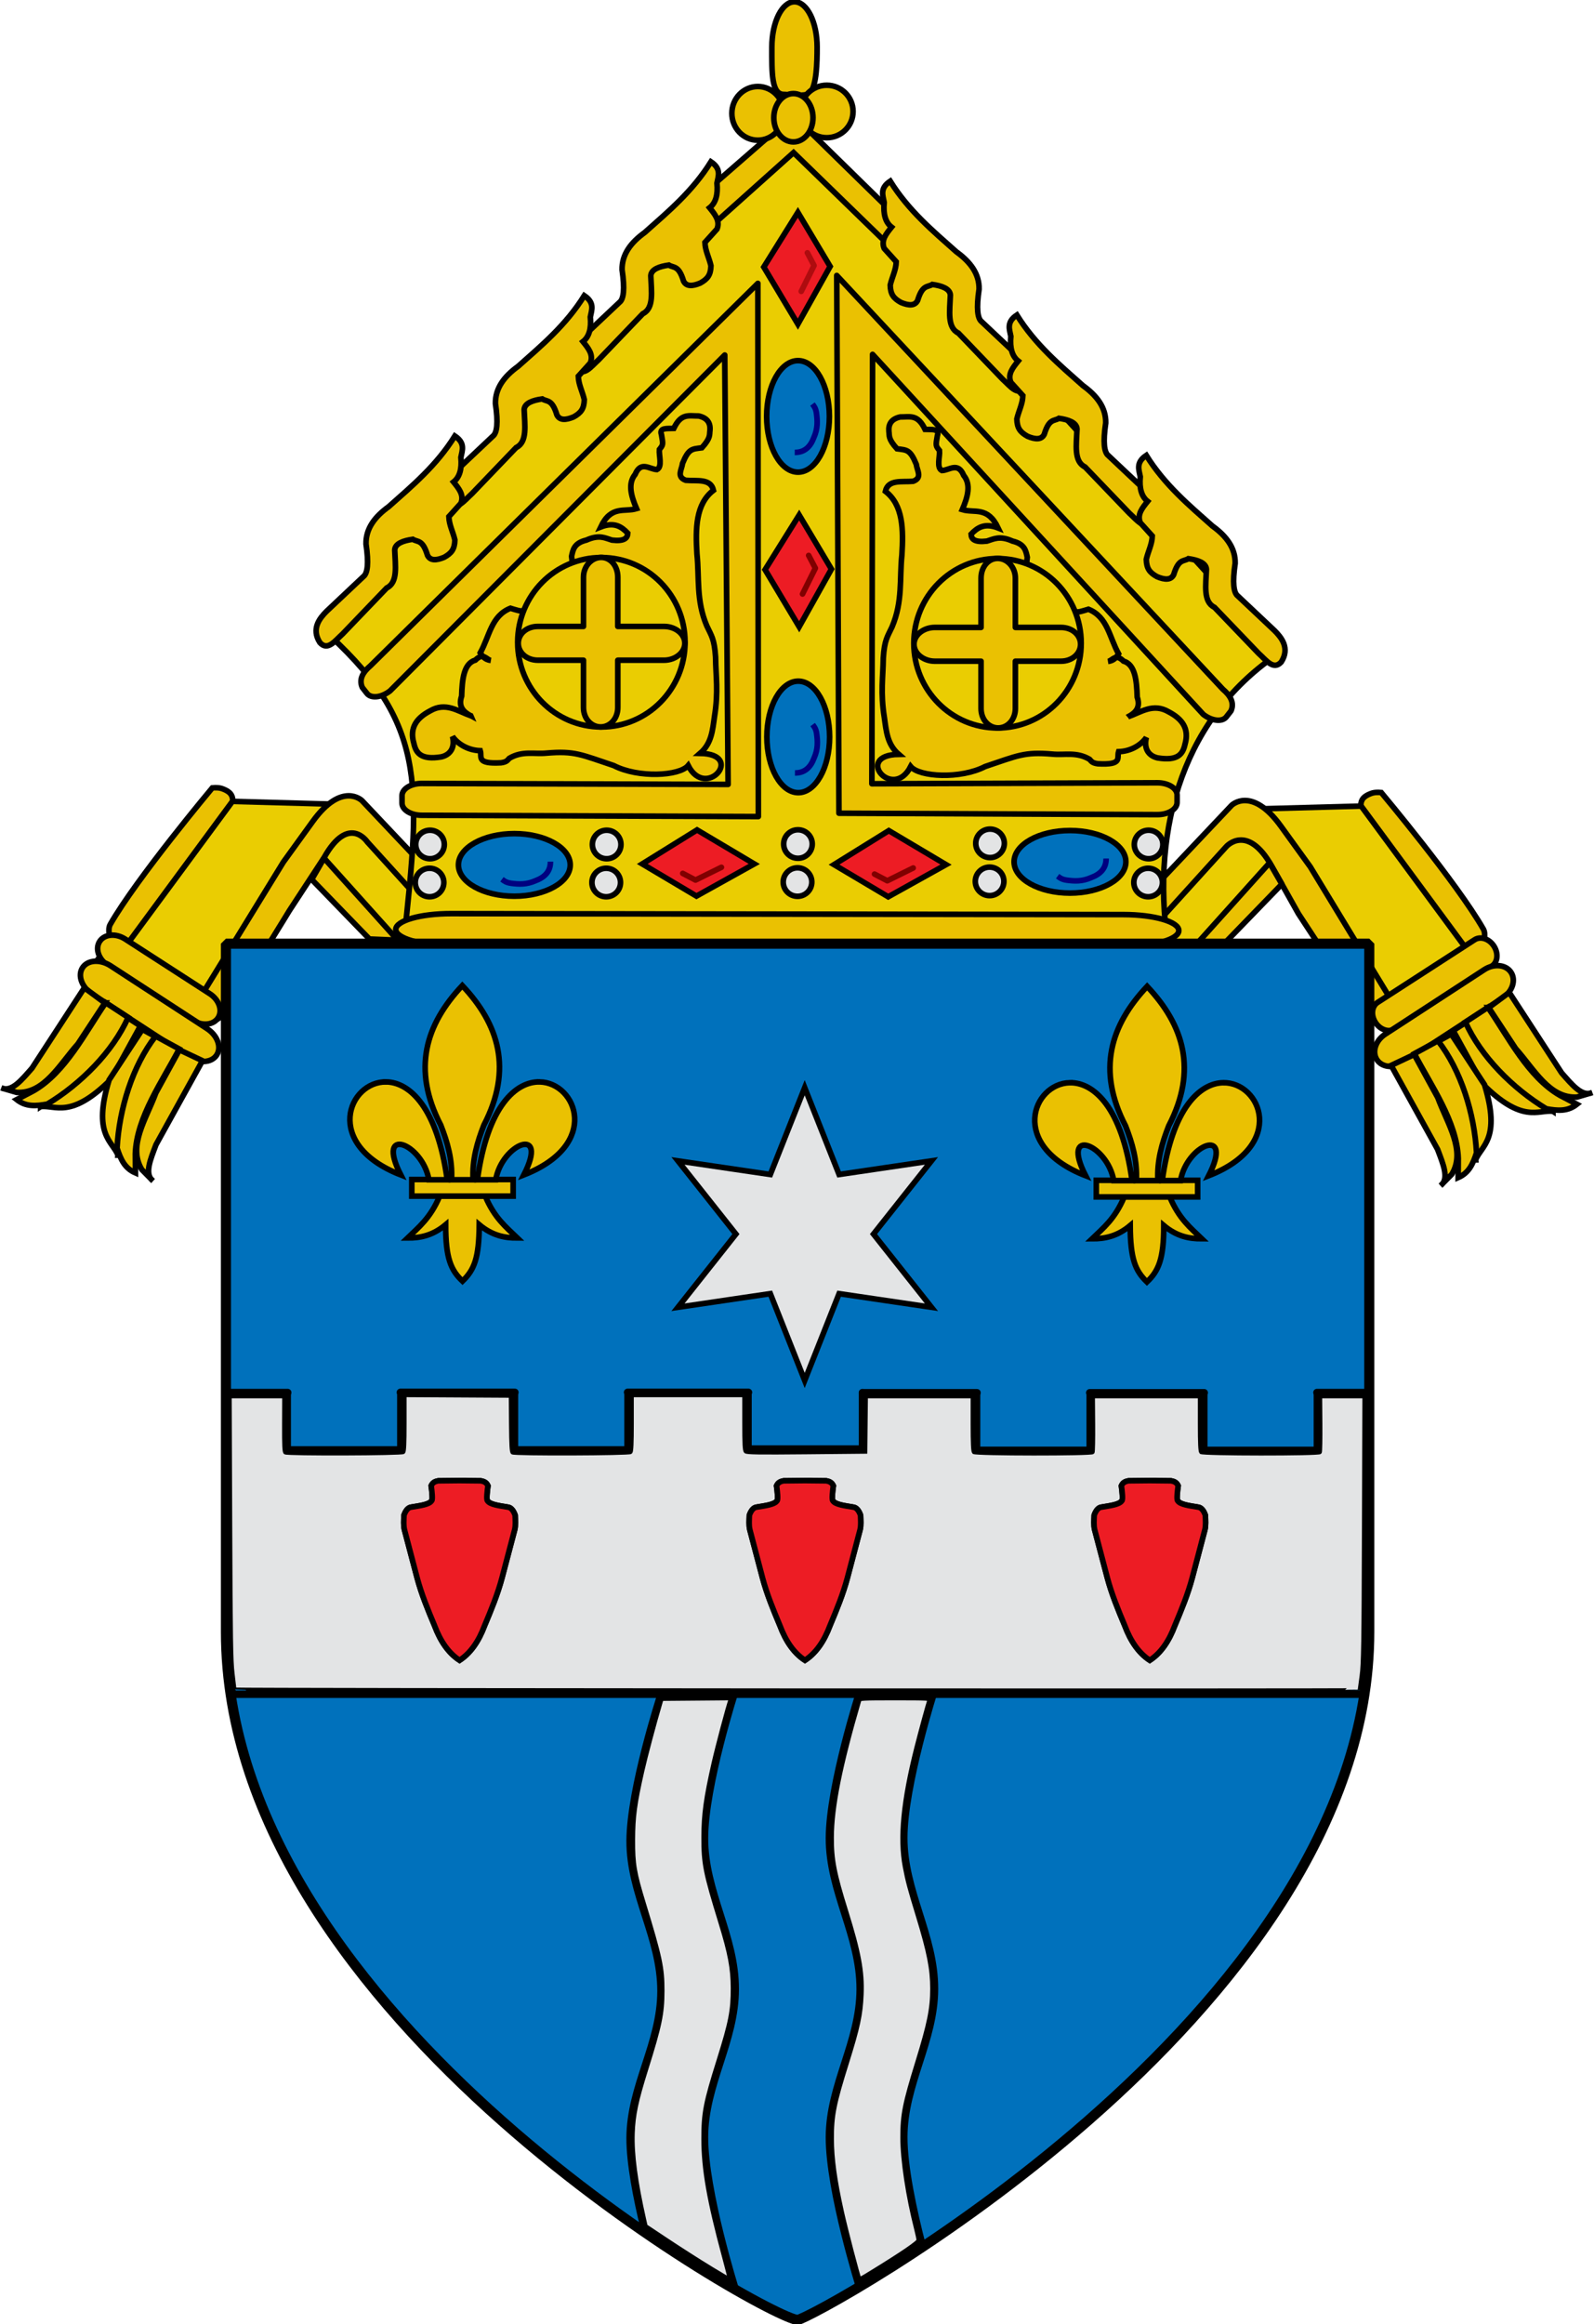 <?xml version="1.0" encoding="UTF-8" standalone="no"?>
<svg
   xmlns:dc="http://purl.org/dc/elements/1.1/"
   xmlns:cc="http://creativecommons.org/ns#"
   xmlns:rdf="http://www.w3.org/1999/02/22-rdf-syntax-ns#"
   xmlns:svg="http://www.w3.org/2000/svg"
   xmlns="http://www.w3.org/2000/svg"
   xmlns:sodipodi="http://sodipodi.sourceforge.net/DTD/sodipodi-0.dtd"
   xmlns:inkscape="http://www.inkscape.org/namespaces/inkscape"
   width="854.151"
   height="1245.016"
   viewBox="-5 -5 867.231 1263.136"
   id="svg2"
   version="1.1"
   inkscape:version="0.48.1 "
   sodipodi:docname="Roman Catholic Archdiocese of Louisville.svg">
  <defs
     id="defs8">
    <inkscape:path-effect
       effect="skeletal"
       id="path-effect3056"
       is_visible="true"
       pattern="M 0,5 C 0,2.24 2.24,0 5,0 7.76,0 10,2.24 10,5 10,7.76 7.76,10 5,10 2.24,10 0,7.76 0,5 z"
       copytype="single_stretched"
       prop_scale="1"
       scale_y_rel="false"
       spacing="0"
       normal_offset="0"
       tang_offset="0"
       prop_units="false"
       vertical_pattern="false"
       fuse_tolerance="0" />
    <inkscape:path-effect
       effect="spiro"
       id="path-effect3054"
       is_visible="true" />
    <inkscape:path-effect
       effect="skeletal"
       id="path-effect3050"
       is_visible="true"
       pattern="M 0,5 C 0,2.24 2.24,0 5,0 7.76,0 10,2.24 10,5 10,7.76 7.76,10 5,10 2.24,10 0,7.76 0,5 z"
       copytype="single_stretched"
       prop_scale="1"
       scale_y_rel="false"
       spacing="0"
       normal_offset="0"
       tang_offset="0"
       prop_units="false"
       vertical_pattern="false"
       fuse_tolerance="0" />
    <inkscape:path-effect
       effect="spiro"
       id="path-effect3048"
       is_visible="true" />
    <inkscape:path-effect
       effect="skeletal"
       id="path-effect3044"
       is_visible="true"
       pattern="M 0,5 C 0,2.24 2.24,0 5,0 7.76,0 10,2.24 10,5 10,7.76 7.76,10 5,10 2.24,10 0,7.76 0,5 z"
       copytype="single_stretched"
       prop_scale="1"
       scale_y_rel="false"
       spacing="0"
       normal_offset="0"
       tang_offset="0"
       prop_units="false"
       vertical_pattern="false"
       fuse_tolerance="0" />
    <inkscape:path-effect
       effect="spiro"
       id="path-effect3042"
       is_visible="true" />
    <inkscape:path-effect
       effect="spiro"
       id="path-effect3038"
       is_visible="true" />
    <inkscape:perspective
       sodipodi:type="inkscape:persp3d"
       inkscape:vp_x="0 : 526.18109 : 1"
       inkscape:vp_y="0 : 1000 : 0"
       inkscape:vp_z="744.09448 : 526.18109 : 1"
       inkscape:persp3d-origin="372.04724 : 350.78739 : 1"
       id="perspective2390" />
    <inkscape:perspective
       id="perspective10"
       inkscape:persp3d-origin="372.04724 : 350.78739 : 1"
       inkscape:vp_z="744.09448 : 526.18109 : 1"
       inkscape:vp_y="0 : 1000 : 0"
       inkscape:vp_x="0 : 526.18109 : 1"
       sodipodi:type="inkscape:persp3d" />
  </defs>
  <sodipodi:namedview
     pagecolor="#ffffff"
     bordercolor="#666666"
     borderopacity="1"
     objecttolerance="10"
     gridtolerance="10"
     guidetolerance="10"
     inkscape:pageopacity="0"
     inkscape:pageshadow="2"
     inkscape:window-width="1600"
     inkscape:window-height="848"
     id="namedview6"
     showgrid="false"
     fit-margin-top="0"
     fit-margin-left="0"
     fit-margin-right="0"
     fit-margin-bottom="0"
     inkscape:zoom="0.40860773"
     inkscape:cx="1107.2589"
     inkscape:cy="553.73851"
     inkscape:window-x="-8"
     inkscape:window-y="-8"
     inkscape:window-maximized="1"
     inkscape:current-layer="svg2"
     showguides="true"
     inkscape:guide-bbox="true" />
  <g
     style="display:inline;stroke-width:3;stroke-miterlimit:4;stroke-dasharray:none"
     id="g3174"
     transform="matrix(1.015,0,0,1.015,-5,-5.282)">
    <g
       transform="translate(-0.832,-129.169)"
       style="display:inline;stroke-width:3;stroke-miterlimit:4;stroke-dasharray:none"
       inkscape:label="Mitar"
       id="layer2">
      <g
         transform="matrix(4.231,0,0,4.219,-2.686,-2465.992)"
         id="g3054"
         style="stroke-width:0.71;stroke-miterlimit:4;stroke-dasharray:none">
        <path
           style="fill:#eacd02;fill-opacity:1;stroke:#000000;stroke-width:0.71;stroke-linecap:butt;stroke-linejoin:miter;stroke-opacity:1;stroke-miterlimit:4;stroke-dasharray:none"
           d="m 154.553,735.034 9.414,-10.401 13.273,20.306 13.076,-7.43 -15.056,-20.11 -18.031,0.496 -14.658,17.139 11.982,0 z"
           id="path3752-5"
           sodipodi:nodetypes="cccccccc"
           inkscape:connector-curvature="0" />
        <path
           id="path2894-1"
           style="fill:#eac102;fill-opacity:1;stroke:#000000;stroke-width:0.71;stroke-linecap:butt;stroke-linejoin:miter;stroke-opacity:1;display:inline;stroke-miterlimit:4;stroke-dasharray:none"
           d="m 177.566,742.905 c 0,0 -2.642,2.925 -3.31,1.895 -3.103,-4.786 -8.933,-13.683 -8.933,-13.683 l -3.362,-6.004 c -3.105,-5.545 -5.764,-2.522 -5.764,-2.522 l -11.287,12.488 0.18,-5.232 11.768,-12.488 c 0,0 2.528,-2.513 6.244,2.642 l 3.722,5.163 z"
           sodipodi:nodetypes="csccccccccc"
           inkscape:connector-curvature="0" />
        <path
           style="fill:#eac102;fill-opacity:1;stroke:#000000;stroke-width:0.71;stroke-linecap:round;stroke-linejoin:round;stroke-opacity:1;display:inline;stroke-miterlimit:4;stroke-dasharray:none"
           d="m 152.333,735.085 9.337,-10.424 1.56,2.706 -7.307,7.565 -3.59,0.153 z"
           id="path2851"
           sodipodi:nodetypes="ccccc"
           inkscape:connector-curvature="0" />
        <path
           style="fill:#eacd02;fill-opacity:1;stroke:#000000;stroke-width:0.71;stroke-linecap:butt;stroke-linejoin:miter;stroke-opacity:1;display:inline;stroke-miterlimit:4;stroke-dasharray:none"
           d="m 48.999,734.44 -9.414,-10.401 -13.273,20.306 -13.076,-7.43 15.056,-20.11 18.031,0.496 14.658,17.139 -11.982,0 z"
           id="path3752-5-0"
           sodipodi:nodetypes="cccccccc"
           inkscape:connector-curvature="0" />
        <path
           id="path2894-1-9"
           style="fill:#eac102;fill-opacity:1;stroke:#000000;stroke-width:0.71;stroke-linecap:butt;stroke-linejoin:miter;stroke-opacity:1;display:inline;stroke-miterlimit:4;stroke-dasharray:none"
           d="m 26.135,741.863 c 0,0 0.888,5.401 3.683,1.149 2.795,-4.252 7.666,-12.267 7.666,-12.267 l 4.406,-6.749 c 3.105,-5.545 5.465,-2 5.465,-2 L 58.643,734.484 58.462,729.252 46.695,716.764 c 0,0 -2.528,-2.513 -6.244,2.642 l -3.722,5.163 z"
           sodipodi:nodetypes="czccccccccc"
           inkscape:connector-curvature="0" />
        <path
           style="fill:#eac102;fill-opacity:1;stroke:#000000;stroke-width:0.71;stroke-linecap:round;stroke-linejoin:round;stroke-opacity:1;display:inline;stroke-miterlimit:4;stroke-dasharray:none"
           d="m 51.22,734.491 -9.337,-10.424 -1.56,2.706 7.307,7.565 3.59,0.153 z"
           id="path2851-4"
           sodipodi:nodetypes="ccccc"
           inkscape:connector-curvature="0" />
        <path
           style="fill:#eac102;fill-opacity:1;stroke:#000000;stroke-width:0.71;stroke-linecap:butt;stroke-linejoin:miter;stroke-opacity:1;display:inline;stroke-miterlimit:4;stroke-dasharray:none"
           d="m 14.978,734.474 c -0.211,-0.128 -0.56,-1.325 -0.178,-1.994 3.356,-5.88 12.929,-17.339 12.929,-17.339 l 0,0 c 1,-0.091 1.307,0.132 1.642,0.262 0.428,0.227 0.957,0.512 0.941,1.405 l -13.167,17.917 c -0.448,0.61 -1.645,0.066 -2.167,-0.25 z"
           id="path3649-8"
           sodipodi:nodetypes="csccccss"
           inkscape:connector-curvature="0" />
        <path
           style="fill:#eacd02;fill-opacity:1;stroke:#000000;stroke-width:0.71;stroke-linecap:butt;stroke-linejoin:miter;stroke-opacity:1;stroke-miterlimit:4;stroke-dasharray:none"
           d="M 51.982,734.678 C 54.209,714.231 54.9,706.63 41.385,694.684 l 59.794,-64.572 61.782,67.861 c -11.902,7.875 -16.397,21.78 -14.168,37.136 l -96.811,-0.431 z"
           id="path3750"
           sodipodi:nodetypes="cccccc"
           inkscape:connector-curvature="0" />
        <path
           style="fill:#eac102;fill-opacity:1;stroke:#000000;stroke-width:0.71;stroke-linecap:butt;stroke-linejoin:miter;stroke-opacity:1;display:inline;stroke-miterlimit:4;stroke-dasharray:none"
           d="m 91.981,642.876 9.386,-8.427 12.01,11.707 1.867,-0.353 -0.051,-2.473 -13.877,-13.625 -13.221,11.556 1.413,2.119 2.473,-0.505 z"
           id="path3039"
           sodipodi:nodetypes="ccccccccc"
           inkscape:connector-curvature="0" />
        <path
           style="fill:#eac102;fill-opacity:1;stroke:#000000;stroke-width:0.71;stroke-linecap:butt;stroke-linejoin:miter;stroke-opacity:1;display:inline;stroke-miterlimit:4;stroke-dasharray:none"
           d="m 188.574,735.068 c 0.211,-0.128 0.56,-1.325 0.178,-1.994 -3.356,-5.88 -12.929,-17.339 -12.929,-17.339 l 0,0 c -1,-0.091 -1.307,0.132 -1.642,0.262 -0.428,0.227 -0.957,0.512 -0.941,1.405 l 13.167,17.917 c 0.448,0.61 1.645,0.066 2.167,-0.25 z"
           id="path3649"
           sodipodi:nodetypes="csccccss"
           inkscape:connector-curvature="0" />
        <path
           style="fill:#eac102;fill-opacity:1;fill-rule:evenodd;stroke:#000000;stroke-width:0.71;stroke-linecap:round;stroke-linejoin:round;stroke-miterlimit:4;stroke-opacity:1;stroke-dashoffset:0;display:inline;stroke-dasharray:none"
           d="m 175.362,742.393 12.284,-7.96 c 0.752,-0.487 1.842,-0.13 2.445,0.8 0.603,0.93 0.483,2.071 -0.269,2.558 l -12.284,7.96 c -0.752,0.487 -1.842,0.13 -2.445,-0.8 -0.603,-0.93 -0.483,-2.071 0.269,-2.558 z"
           id="rect3653"
           inkscape:connector-curvature="0" />
        <path
           style="fill:#eac102;fill-opacity:1;fill-rule:evenodd;stroke:#000000;stroke-width:0.71;stroke-linecap:round;stroke-linejoin:round;stroke-miterlimit:4;stroke-opacity:1;stroke-dashoffset:0;display:inline;stroke-dasharray:none"
           d="m 176.33,746.424 12.531,-8.186 c 1.235,-0.807 2.752,-0.657 3.4,0.335 0.648,0.993 0.176,2.442 -1.059,3.248 l -12.531,8.186 c -1.235,0.807 -2.752,0.657 -3.4,-0.335 -0.648,-0.993 -0.176,-2.442 1.059,-3.248 z"
           id="rect3653-1"
           inkscape:connector-curvature="0" />
        <path
           style="fill:#eac102;fill-opacity:1;stroke:#000000;stroke-width:0.71;stroke-linecap:butt;stroke-linejoin:miter;stroke-opacity:1;display:inline;stroke-miterlimit:4;stroke-dasharray:none"
           d="m 197.573,756.22 c -1.9,-0.233 -3.828,1.645 -8.959,-3.511 l -3.682,-6.736 1.755,-1.14 c 1.459,3.757 4.45,6.945 7.125,8.88 l 3.761,2.508 z"
           id="path3681"
           sodipodi:nodetypes="cscccc"
           inkscape:connector-curvature="0" />
        <path
           style="fill:#eac102;fill-opacity:1;stroke:#000000;stroke-width:0.71;stroke-linecap:butt;stroke-linejoin:miter;stroke-opacity:1;display:inline;stroke-miterlimit:4;stroke-dasharray:none"
           d="m 186.482,744.889 2.85,-1.869 c 2.583,3.762 5.091,8.842 9.108,11.171 l 2.166,1.14 c -1.173,0.93 -2.404,0.831 -3.875,0.57 -4.246,-2.564 -8.321,-6.679 -10.248,-11.011 z"
           id="path3683"
           sodipodi:nodetypes="cccccc"
           inkscape:connector-curvature="0" />
        <path
           style="fill:#eac102;fill-opacity:1;stroke:#000000;stroke-width:0.71;stroke-linecap:butt;stroke-linejoin:miter;stroke-opacity:1;display:inline;stroke-miterlimit:4;stroke-dasharray:none"
           d="m 189.435,743.054 2.598,-1.927 6.635,10.213 c 1.292,1.467 2.584,3.1 3.875,2.508 l -1.938,0.57 c -3.481,0.191 -5.401,-3.518 -7.751,-6.155 l -3.42,-5.209 z"
           id="path3685"
           sodipodi:nodetypes="ccccccc"
           inkscape:connector-curvature="0" />
        <path
           style="fill:#eac102;fill-opacity:1;stroke:#000000;stroke-width:0.71;stroke-linecap:butt;stroke-linejoin:miter;stroke-opacity:1;display:inline;stroke-miterlimit:4;stroke-dasharray:none"
           d="m 187.775,762.389 c 0.69,-1.786 3.254,-2.602 1.122,-9.557 l -4.208,-6.421 -1.832,1.012 c 2.627,3.057 4.031,7.197 4.478,10.467 l 0.441,4.499 z"
           id="path3681-1"
           sodipodi:nodetypes="cscccc"
           inkscape:connector-curvature="0" />
        <path
           style="fill:#eac102;fill-opacity:1;stroke:#000000;stroke-width:0.71;stroke-linecap:butt;stroke-linejoin:miter;stroke-opacity:1;display:inline;stroke-miterlimit:4;stroke-dasharray:none"
           d="m 183.004,747.268 -2.991,1.634 c 2.103,4.05 5.402,8.655 5.565,13.295 l -0.014,2.447 c 1.373,-0.597 1.865,-1.73 2.328,-3.15 -0.262,-4.954 -1.973,-10.486 -4.887,-14.226 z"
           id="path3683-7"
           sodipodi:nodetypes="cccccc"
           inkscape:connector-curvature="0" />
        <path
           style="fill:#eac102;fill-opacity:1;stroke:#000000;stroke-width:0.71;stroke-linecap:butt;stroke-linejoin:miter;stroke-opacity:1;display:inline;stroke-miterlimit:4;stroke-dasharray:none"
           d="m 179.995,749.009 -2.923,1.385 5.885,10.663 c 0.686,1.831 1.518,3.739 0.387,4.6 l 1.415,-1.441 c 1.808,-2.981 -0.56,-6.422 -1.779,-9.736 l -2.985,-5.47 z"
           id="path3685-4"
           sodipodi:nodetypes="ccccccc"
           inkscape:connector-curvature="0" />
        <path
           style="fill:#eac102;fill-opacity:1;fill-rule:evenodd;stroke:#000000;stroke-width:0.71;stroke-linecap:round;stroke-linejoin:round;stroke-miterlimit:4;stroke-opacity:1;stroke-dashoffset:0;display:inline;stroke-dasharray:none"
           d="M 27.408,741.292 16.688,734.346 c -1.185,-0.768 -2.624,-0.637 -3.227,0.293 -0.603,0.93 -0.134,2.297 1.051,3.065 l 10.72,6.946 c 1.185,0.768 2.624,0.637 3.227,-0.293 0.603,-0.93 0.134,-2.297 -1.051,-3.065 z"
           id="rect3653-8"
           inkscape:connector-curvature="0" />
        <path
           style="fill:#eac102;fill-opacity:1;fill-rule:evenodd;stroke:#000000;stroke-width:0.71;stroke-linecap:round;stroke-linejoin:round;stroke-miterlimit:4;stroke-opacity:1;stroke-dashoffset:0;display:inline;stroke-dasharray:none"
           d="m 27.066,745.727 -12.217,-7.981 c -1.322,-0.864 -2.909,-0.76 -3.557,0.233 -0.649,0.993 -0.106,2.487 1.216,3.351 l 12.217,7.981 c 1.322,0.864 2.909,0.76 3.557,-0.233 0.648,-0.993 0.106,-2.487 -1.216,-3.351 z"
           id="rect3653-1-2"
           inkscape:connector-curvature="0" />
        <path
           style="fill:#eac102;fill-opacity:1;stroke:#000000;stroke-width:0.71;stroke-linecap:butt;stroke-linejoin:miter;stroke-opacity:1;display:inline;stroke-miterlimit:4;stroke-dasharray:none"
           d="m 5.979,755.625 c 1.9,-0.233 3.828,1.645 8.959,-3.511 l 3.682,-6.736 -1.755,-1.14 c -1.459,3.757 -4.45,6.945 -7.125,8.88 l -3.761,2.508 z"
           id="path3681-4"
           sodipodi:nodetypes="cscccc"
           inkscape:connector-curvature="0" />
        <path
           style="fill:#eac102;fill-opacity:1;stroke:#000000;stroke-width:0.71;stroke-linecap:butt;stroke-linejoin:miter;stroke-opacity:1;display:inline;stroke-miterlimit:4;stroke-dasharray:none"
           d="m 17.07,744.295 -2.85,-1.869 c -2.583,3.762 -5.091,8.842 -9.108,11.171 l -2.166,1.14 c 1.173,0.93 2.404,0.831 3.875,0.57 4.246,-2.564 8.321,-6.679 10.248,-11.011 z"
           id="path3683-5"
           sodipodi:nodetypes="cccccc"
           inkscape:connector-curvature="0" />
        <path
           style="fill:#eac102;fill-opacity:1;stroke:#000000;stroke-width:0.71;stroke-linecap:butt;stroke-linejoin:miter;stroke-opacity:1;display:inline;stroke-miterlimit:4;stroke-dasharray:none"
           d="m 14.118,742.46 -2.598,-1.927 -6.635,10.213 c -1.292,1.467 -2.584,3.1 -3.875,2.508 l 1.938,0.57 c 3.481,0.191 5.401,-3.518 7.751,-6.155 l 3.42,-5.209 z"
           id="path3685-5"
           sodipodi:nodetypes="ccccccc"
           inkscape:connector-curvature="0" />
        <path
           style="fill:#eac102;fill-opacity:1;stroke:#000000;stroke-width:0.71;stroke-linecap:butt;stroke-linejoin:miter;stroke-opacity:1;display:inline;stroke-miterlimit:4;stroke-dasharray:none"
           d="m 15.777,761.795 c -0.69,-1.786 -3.254,-2.602 -1.122,-9.557 l 4.208,-6.421 1.832,1.012 c -2.627,3.057 -4.031,7.197 -4.478,10.467 l -0.441,4.499 z"
           id="path3681-1-1"
           sodipodi:nodetypes="cscccc"
           inkscape:connector-curvature="0" />
        <path
           style="fill:#eac102;fill-opacity:1;stroke:#000000;stroke-width:0.71;stroke-linecap:butt;stroke-linejoin:miter;stroke-opacity:1;display:inline;stroke-miterlimit:4;stroke-dasharray:none"
           d="m 20.549,746.674 2.991,1.634 c -2.103,4.05 -5.402,8.655 -5.565,13.295 l 0.014,2.447 c -1.373,-0.597 -1.865,-1.73 -2.328,-3.15 0.262,-4.954 1.973,-10.486 4.887,-14.226 z"
           id="path3683-7-7"
           sodipodi:nodetypes="cccccc"
           inkscape:connector-curvature="0" />
        <path
           style="fill:#eac102;fill-opacity:1;stroke:#000000;stroke-width:0.71;stroke-linecap:butt;stroke-linejoin:miter;stroke-opacity:1;display:inline;stroke-miterlimit:4;stroke-dasharray:none"
           d="m 23.558,748.415 2.923,1.385 -5.885,10.663 c -0.686,1.831 -1.518,3.739 -0.387,4.6 l -1.415,-1.441 c -1.808,-2.981 0.56,-6.422 1.779,-9.736 l 2.985,-5.47 z"
           id="path3685-4-1"
           sodipodi:nodetypes="ccccccc"
           inkscape:connector-curvature="0" />
        <path
           style="fill:#eac102;fill-opacity:1;stroke:#000000;stroke-width:0.71;stroke-linecap:butt;stroke-linejoin:miter;stroke-opacity:1;display:inline;stroke-miterlimit:4;stroke-dasharray:none"
           d="m 79.301,653.481 -4.656,4.402 c -0.87,0.874 -1.97,2.219 -0.847,3.979 0.988,1.099 1.891,-0.208 2.878,-1.101 l 5.588,-5.842 c 1.45,-0.709 1.086,-2.815 1.016,-4.826 0.048,-0.835 1.122,-1.189 2.286,-1.355 0.621,0.393 1.242,-0.016 1.863,2.032 0.339,0.696 1.101,0.685 2.117,0.254 0.92,-0.516 1.324,-1.018 1.355,-2.201 -0.244,-1.044 -0.732,-1.919 -0.762,-2.963 l 1.524,-1.693 c 0.432,-1.051 -0.264,-1.877 -0.931,-2.709 0.758,-0.597 1.077,-1.633 0.931,-3.132 0.176,-0.903 0.579,-1.806 -0.762,-2.709 -2.337,3.753 -5.391,6.311 -8.381,8.974 -1.766,1.278 -2.914,2.787 -2.878,4.741 0.359,2.446 0.205,3.734 -0.339,4.148 z"
           id="path2959-1-5"
           sodipodi:nodetypes="cccccccccccccccccc"
           inkscape:connector-curvature="0" />
        <path
           style="fill:#eac102;fill-opacity:1;stroke:#000000;stroke-width:0.71;stroke-linecap:butt;stroke-linejoin:miter;stroke-opacity:1;display:inline;stroke-miterlimit:4;stroke-dasharray:none"
           d="m 63.257,670.482 -4.656,4.402 c -0.87,0.874 -1.97,2.219 -0.847,3.979 0.988,1.099 1.891,-0.208 2.878,-1.101 l 5.588,-5.842 c 1.45,-0.709 1.086,-2.815 1.016,-4.826 0.048,-0.835 1.122,-1.189 2.286,-1.355 0.621,0.393 1.242,-0.016 1.863,2.032 0.339,0.696 1.101,0.685 2.117,0.254 0.92,-0.516 1.324,-1.018 1.355,-2.201 -0.244,-1.044 -0.732,-1.919 -0.762,-2.963 l 1.524,-1.693 c 0.432,-1.051 -0.264,-1.877 -0.931,-2.709 0.758,-0.597 1.077,-1.633 0.931,-3.132 0.176,-0.903 0.579,-1.806 -0.762,-2.709 -2.337,3.753 -5.391,6.311 -8.381,8.974 -1.766,1.278 -2.914,2.787 -2.878,4.741 0.359,2.446 0.205,3.734 -0.339,4.148 z"
           id="path2959-1"
           sodipodi:nodetypes="cccccccccccccccccc"
           inkscape:connector-curvature="0" />
        <path
           style="fill:#eac102;fill-opacity:1;stroke:#000000;stroke-width:0.71;stroke-linecap:butt;stroke-linejoin:miter;stroke-opacity:1;display:inline;stroke-miterlimit:4;stroke-dasharray:none"
           d="m 46.86,688.31 -4.656,4.402 c -0.87,0.874 -1.97,2.219 -0.847,3.979 0.988,1.099 1.891,-0.208 2.878,-1.101 l 5.588,-5.842 c 1.45,-0.709 1.086,-2.815 1.016,-4.826 0.048,-0.835 1.122,-1.189 2.286,-1.355 0.621,0.393 1.242,-0.016 1.863,2.032 0.339,0.696 1.101,0.685 2.117,0.254 0.92,-0.516 1.324,-1.018 1.355,-2.201 -0.244,-1.044 -0.732,-1.919 -0.762,-2.963 l 1.524,-1.693 c 0.432,-1.051 -0.264,-1.877 -0.931,-2.709 0.758,-0.597 1.077,-1.633 0.931,-3.132 0.176,-0.903 0.579,-1.806 -0.762,-2.709 -2.337,3.753 -5.391,6.311 -8.381,8.974 -1.766,1.278 -2.914,2.787 -2.878,4.741 0.359,2.446 0.205,3.734 -0.339,4.148 z"
           id="path2959"
           sodipodi:nodetypes="cccccccccccccccccc"
           inkscape:connector-curvature="0" />
        <path
           style="fill:#eac102;fill-opacity:1;stroke:#000000;stroke-width:0.71;stroke-linecap:butt;stroke-linejoin:miter;stroke-opacity:1;display:inline;stroke-miterlimit:4;stroke-dasharray:none"
           d="m 125.211,655.941 4.656,4.402 c 0.87,0.874 1.97,2.219 0.847,3.979 -0.988,1.099 -1.891,-0.208 -2.878,-1.101 l -5.588,-5.842 c -1.45,-0.709 -1.086,-2.815 -1.016,-4.826 -0.048,-0.835 -1.122,-1.189 -2.286,-1.355 -0.621,0.393 -1.242,-0.016 -1.863,2.032 -0.339,0.696 -1.101,0.685 -2.117,0.254 -0.92,-0.516 -1.324,-1.018 -1.355,-2.201 0.244,-1.044 0.732,-1.919 0.762,-2.963 l -1.524,-1.693 c -0.432,-1.051 0.264,-1.877 0.931,-2.709 -0.758,-0.597 -1.077,-1.633 -0.931,-3.132 -0.176,-0.903 -0.579,-1.806 0.762,-2.709 2.337,3.753 5.391,6.311 8.381,8.974 1.766,1.278 2.914,2.787 2.878,4.741 -0.359,2.446 -0.205,3.734 0.339,4.148 z"
           id="path2959-1-5-2"
           sodipodi:nodetypes="cccccccccccccccccc"
           inkscape:connector-curvature="0" />
        <path
           style="fill:#eac102;fill-opacity:1;stroke:#000000;stroke-width:0.71;stroke-linecap:butt;stroke-linejoin:miter;stroke-opacity:1;display:inline;stroke-miterlimit:4;stroke-dasharray:none"
           d="m 141.255,672.943 4.656,4.402 c 0.87,0.874 1.97,2.219 0.847,3.979 -0.988,1.099 -1.891,-0.208 -2.878,-1.101 l -5.588,-5.842 c -1.45,-0.709 -1.086,-2.815 -1.016,-4.826 -0.048,-0.835 -1.122,-1.189 -2.286,-1.355 -0.621,0.393 -1.242,-0.016 -1.863,2.032 -0.339,0.696 -1.101,0.685 -2.117,0.254 -0.92,-0.516 -1.324,-1.018 -1.355,-2.201 0.244,-1.044 0.732,-1.919 0.762,-2.963 l -1.524,-1.693 c -0.432,-1.051 0.264,-1.877 0.931,-2.709 -0.758,-0.597 -1.077,-1.633 -0.931,-3.132 -0.176,-0.903 -0.579,-1.806 0.762,-2.709 2.337,3.753 5.391,6.311 8.381,8.974 1.766,1.278 2.914,2.787 2.878,4.741 -0.359,2.446 -0.205,3.734 0.339,4.148 z"
           id="path2959-1-7"
           sodipodi:nodetypes="cccccccccccccccccc"
           inkscape:connector-curvature="0" />
        <path
           style="fill:#eac102;fill-opacity:1;stroke:#000000;stroke-width:0.71;stroke-linecap:butt;stroke-linejoin:miter;stroke-opacity:1;display:inline;stroke-miterlimit:4;stroke-dasharray:none"
           d="m 157.652,690.771 4.656,4.402 c 0.87,0.874 1.97,2.219 0.847,3.979 -0.988,1.099 -1.891,-0.208 -2.878,-1.101 l -5.588,-5.842 c -1.45,-0.709 -1.086,-2.815 -1.016,-4.826 -0.048,-0.835 -1.122,-1.189 -2.286,-1.355 -0.621,0.393 -1.242,-0.016 -1.863,2.032 -0.339,0.696 -1.101,0.685 -2.116,0.254 -0.92,-0.516 -1.324,-1.018 -1.355,-2.201 0.244,-1.044 0.732,-1.919 0.762,-2.963 l -1.524,-1.693 c -0.432,-1.051 0.264,-1.877 0.931,-2.709 -0.758,-0.597 -1.077,-1.633 -0.931,-3.132 -0.176,-0.903 -0.579,-1.806 0.762,-2.709 2.337,3.753 5.391,6.311 8.381,8.974 1.766,1.278 2.914,2.787 2.878,4.741 -0.359,2.446 -0.205,3.734 0.339,4.148 z"
           id="path2959-6"
           sodipodi:nodetypes="cccccccccccccccccc"
           inkscape:connector-curvature="0" />
        <path
           style="fill:#eac102;fill-opacity:1;fill-rule:evenodd;stroke:#000000;stroke-width:0.71;stroke-linecap:round;stroke-linejoin:round;stroke-miterlimit:4;stroke-opacity:1;stroke-dashoffset:0;display:inline;stroke-dasharray:none"
           d="m 104.351,621.065 c 0,2.016 -0.068,4.717 -0.846,5.749 -0.452,0.6 -2.8,0.245 -3.382,0.245 -1.584,0 -1.507,-2.806 -1.507,-5.993 0,-3.187 1.284,-5.771 2.868,-5.771 1.584,0 2.868,2.584 2.868,5.771 z"
           id="path3043"
           sodipodi:nodetypes="cssssc"
           inkscape:connector-curvature="0" />
        <path
           style="fill:#eac102;fill-opacity:1;fill-rule:evenodd;stroke:#000000;stroke-width:0.71;stroke-linecap:round;stroke-linejoin:round;stroke-miterlimit:4;stroke-opacity:1;stroke-dashoffset:0;display:inline;stroke-dasharray:none"
           d="m 100.132,629.466 c 0,1.884 -1.474,3.411 -3.292,3.411 -1.818,0 -3.292,-1.527 -3.292,-3.411 0,-1.884 1.474,-3.411 3.292,-3.411 1.818,0 3.292,1.527 3.292,3.411 z"
           id="path3046-1"
           inkscape:connector-curvature="0" />
        <path
           style="fill:#eac102;fill-opacity:1;fill-rule:evenodd;stroke:#000000;stroke-width:0.71;stroke-linecap:round;stroke-linejoin:round;stroke-miterlimit:4;stroke-opacity:1;stroke-dashoffset:0;display:inline;stroke-dasharray:none"
           d="m 108.905,629.227 c 0,1.841 -1.492,3.333 -3.333,3.333 -1.841,0 -3.333,-1.492 -3.333,-3.333 0,-1.841 1.492,-3.333 3.333,-3.333 1.841,0 3.333,1.492 3.333,3.333 z"
           id="path3046-2"
           inkscape:connector-curvature="0" />
        <path
           style="fill:#eac102;fill-opacity:1;fill-rule:evenodd;stroke:#000000;stroke-width:0.71;stroke-linecap:round;stroke-linejoin:round;stroke-miterlimit:4;stroke-opacity:1;stroke-dashoffset:0;display:inline;stroke-dasharray:none"
           d="m 103.829,630.025 c 0,1.696 -1.111,3.07 -2.482,3.07 -1.371,0 -2.482,-1.375 -2.482,-3.07 0,-1.696 1.111,-3.07 2.482,-3.07 1.371,0 2.482,1.375 2.482,3.07 z"
           id="path3046"
           inkscape:connector-curvature="0" />
        <path
           style="fill:#eac102;fill-opacity:1;fill-rule:evenodd;stroke:#000000;stroke-width:0.71;stroke-linecap:round;stroke-linejoin:round;stroke-miterlimit:4;stroke-opacity:1;stroke-dashoffset:0;display:inline;stroke-dasharray:none"
           d="m 143.16,731.235 -85.169,-0.12 c -3.887,-0.005 -7.017,0.892 -7.019,2.012 -0.002,1.12 3.126,2.026 7.013,2.031 l 85.169,0.12 c 3.887,0.005 7.017,-0.892 7.019,-2.012 0.002,-1.12 -3.126,-2.026 -7.013,-2.031 z"
           id="rect3653-1-2-3"
           inkscape:connector-curvature="0" />
        <path
           id="rect3653-1-2-3-1"
           style="fill:#eac102;fill-opacity:1;fill-rule:evenodd;stroke:#000000;stroke-width:0.71;stroke-linecap:round;stroke-linejoin:round;stroke-miterlimit:4;stroke-opacity:1;stroke-dashoffset:0;display:inline;stroke-dasharray:none"
           d="m 153.277,705.814 -41.902,-45.735 -0.087,54.54 36.17,-0.123 8e-5,0 c 1.385,0.002 2.499,0.693 2.498,1.55 l -9.9e-4,0.95 c -0.001,0.857 -1.117,1.545 -2.502,1.543 l -40.335,-0.177 -0.281,-68.306 48.918,52.561 c 0.849,0.726 1.52,1.644 1.026,2.755 l -0.583,0.75 c -0.526,0.677 -1.826,0.541 -2.92,-0.308 z"
           sodipodi:nodetypes="cccccccccccccc"
           inkscape:connector-curvature="0" />
        <path
           id="rect3653-1-2-3-1-6"
           style="fill:#eac102;fill-opacity:1;fill-rule:evenodd;stroke:#000000;stroke-width:0.71;stroke-linecap:round;stroke-linejoin:round;stroke-miterlimit:4;stroke-opacity:1;stroke-dashoffset:0;display:inline;stroke-dasharray:none"
           d="m 50.237,702.834 42.411,-42.671 0.427,54.54 -38.814,-0.123 -7.9e-5,0 c -1.385,0.002 -2.499,0.693 -2.498,1.55 l 0.001,0.95 c 0.001,0.857 1.117,1.545 2.502,1.543 l 42.639,0.163 -0.059,-67.726 -49.087,48.576 c -0.849,0.726 -1.52,1.644 -1.026,2.755 l 0.583,0.75 c 0.526,0.677 1.826,0.541 2.92,-0.308 z"
           sodipodi:nodetypes="cccccccccccccc"
           inkscape:connector-curvature="0" />
        <path
           style="fill:#eac102;fill-opacity:1;stroke:#000000;stroke-width:0.71;stroke-linecap:butt;stroke-linejoin:miter;stroke-opacity:1;display:inline;stroke-miterlimit:4;stroke-dasharray:none"
           d="m 60.474,705.982 c -1.649,-0.579 -3.18,-1.785 -5.161,-0.615 -1.649,0.874 -2.643,2.088 -2.047,4.128 0.262,1.189 0.864,2.143 3.47,1.713 1.206,-0.277 1.756,-1.263 1.424,-2.591 0.688,0.979 1.997,1.758 3.515,1.801 0.249,0.797 -0.578,1.713 2.625,1.537 0.777,-0.105 0.833,-0.352 1.051,-0.567 1.675,-0.991 3.163,-0.502 4.733,-0.662 3.551,-0.305 4.379,0.201 8.498,1.581 3.13,1.621 8.331,1.331 9.433,0 2.255,4.432 7.267,-1.458 1.51,-1.548 1.456,-1.259 1.576,-2.909 1.827,-4.688 0.508,-3.159 0.16,-5.134 0.133,-7.554 -0.151,-2.315 -0.532,-2.698 -1.112,-3.953 -1.37,-3.234 -0.932,-6.11 -1.246,-9.135 -0.194,-3.238 -0.167,-6.341 2.091,-8.081 -0.359,-1.543 -2.049,-1.15 -3.515,-1.274 -1.218,-0.455 -0.485,-1.372 -0.4,-2.152 0.779,-1.902 1.198,-1.811 2.447,-1.976 1.157,-1.282 0.94,-1.665 1.023,-2.196 0.087,-0.947 -0.325,-1.6 -1.424,-1.845 -1.269,0.01 -2.221,-0.388 -3.159,1.581 -0.806,0.037 -1.877,-0.136 -1.557,0.791 0.23,1.296 0.211,1.292 -0.267,1.889 -0.072,0.787 0.411,2.188 -0.311,2.547 -0.948,-0.038 -2.024,-1.144 -2.759,0.615 -0.948,1.165 -0.517,2.719 0.178,4.348 -1.541,0.47 -3.211,-0.464 -4.538,2.328 1.726,-0.673 2.637,-0.04 3.426,0.791 -0.027,0.633 -0.442,1.06 -2.002,0.878 -0.877,-0.261 -1.581,-0.742 -3.248,0 -1.564,0.378 -1.689,1.23 -1.869,2.064 l 0.356,3.03 -6.451,3.865 c -0.302,0.141 -1.004,-0.113 -1.646,-0.307 -2.447,0.974 -2.645,3.547 -3.826,5.666 0.286,0.44 0.584,0.87 1.335,0.966 -0.612,-0.126 -0.923,-1.066 -1.958,-0.044 -1.465,0.428 -1.672,2.409 -1.735,4.568 -0.449,1.315 0.192,2.003 1.157,2.503 z"
           id="path3004-1"
           sodipodi:nodetypes="ccccccccccccccccccccccccccccccccccccccccc"
           inkscape:connector-curvature="0" />
        <path
           style="fill:#eacd02;fill-opacity:1;fill-rule:evenodd;stroke:#000000;stroke-width:0.71;stroke-linecap:round;stroke-linejoin:round;stroke-miterlimit:4;stroke-opacity:1;stroke-dashoffset:0;display:inline;stroke-dasharray:none"
           d="m 66.415,696.646 c 0,5.944 4.746,10.762 10.601,10.762 5.855,0 10.601,-4.818 10.601,-10.762 0,-5.944 -4.746,-10.762 -10.601,-10.762 -5.851,0 -10.595,4.812 -10.601,10.751"
           id="path3988-7"
           inkscape:connector-curvature="0" />
        <path
           style="fill:#eac102;fill-opacity:1;fill-rule:evenodd;stroke:#000000;stroke-width:0.71;stroke-linecap:round;stroke-linejoin:round;stroke-miterlimit:4;stroke-opacity:1;stroke-dasharray:none;stroke-dashoffset:0;display:inline"
           d="m 76.995,685.867 c 1.204,0 2.105,1.102 2.105,2.518 l 0,6.25 5.848,0 c 1.435,0 2.645,0.952 2.645,2.14 0,1.189 -1.21,2.152 -2.645,2.152 l -5.848,0 0,6 c 0,1.416 -0.965,2.475 -2.17,2.475 -1.204,0 -2.179,-1.059 -2.179,-2.475 l 0,-6 -5.767,0 c -1.435,0 -2.493,-0.963 -2.493,-2.152 0,-1.189 1.058,-2.14 2.493,-2.14 l 5.767,0 0,-6.25 c 0,-1.416 1.039,-2.518 2.243,-2.518 z"
           id="rect3990-4"
           sodipodi:nodetypes="ccccscccscccscccc"
           inkscape:connector-curvature="0" />
        <path
           style="fill:#eac102;fill-opacity:1;stroke:#000000;stroke-width:0.71;stroke-linecap:butt;stroke-linejoin:miter;stroke-opacity:1;display:inline;stroke-miterlimit:4;stroke-dasharray:none"
           d="m 143.745,706.109 c 1.649,-0.579 3.18,-1.785 5.161,-0.615 1.649,0.874 2.643,2.088 2.047,4.128 -0.262,1.189 -0.864,2.143 -3.47,1.713 -1.206,-0.277 -1.756,-1.263 -1.424,-2.591 -0.688,0.979 -1.997,1.758 -3.515,1.801 -0.249,0.797 0.578,1.713 -2.625,1.537 -0.777,-0.105 -0.833,-0.352 -1.051,-0.567 -1.675,-0.991 -3.163,-0.502 -4.733,-0.663 -3.55,-0.305 -4.379,0.201 -8.498,1.581 -3.13,1.621 -8.331,1.331 -9.433,0 -2.255,4.432 -7.267,-1.458 -1.51,-1.548 -1.456,-1.259 -1.576,-2.909 -1.827,-4.688 -0.508,-3.159 -0.16,-5.134 -0.133,-7.554 0.151,-2.315 0.532,-2.698 1.112,-3.953 1.37,-3.234 0.932,-6.11 1.246,-9.135 0.194,-3.238 0.167,-6.341 -2.091,-8.081 0.359,-1.543 2.049,-1.15 3.515,-1.274 1.218,-0.455 0.485,-1.372 0.4,-2.152 -0.779,-1.902 -1.198,-1.811 -2.447,-1.976 -1.157,-1.282 -0.94,-1.665 -1.023,-2.196 -0.086,-0.947 0.325,-1.6 1.424,-1.845 1.269,0.01 2.221,-0.388 3.159,1.581 0.806,0.037 1.877,-0.136 1.557,0.791 -0.23,1.296 -0.211,1.292 0.267,1.889 0.072,0.787 -0.411,2.188 0.311,2.547 0.948,-0.038 2.024,-1.144 2.759,0.615 0.948,1.165 0.517,2.719 -0.178,4.348 1.541,0.47 3.211,-0.464 4.538,2.328 -1.726,-0.673 -2.637,-0.04 -3.426,0.791 0.027,0.633 0.442,1.06 2.002,0.878 0.877,-0.261 1.581,-0.742 3.248,0 1.564,0.378 1.689,1.23 1.869,2.064 l -0.356,3.03 6.451,3.865 c 0.302,0.142 1.004,-0.113 1.646,-0.307 2.446,0.974 2.645,3.547 3.826,5.666 -0.286,0.44 -0.585,0.87 -1.335,0.966 0.612,-0.126 0.923,-1.066 1.958,-0.044 1.465,0.428 1.672,2.409 1.735,4.568 0.449,1.315 -0.192,2.003 -1.157,2.503 z"
           id="path3004-1-5"
           sodipodi:nodetypes="ccccccccccccccccccccccccccccccccccccccccc"
           inkscape:connector-curvature="0" />
        <path
           style="fill:#eacd02;fill-opacity:1;fill-rule:evenodd;stroke:#000000;stroke-width:0.71;stroke-linecap:round;stroke-linejoin:round;stroke-miterlimit:4;stroke-opacity:1;stroke-dashoffset:0;display:inline;stroke-dasharray:none"
           d="m 137.804,696.773 c 0,5.944 -4.746,10.762 -10.601,10.762 -5.855,0 -10.601,-4.818 -10.601,-10.762 0,-5.944 4.746,-10.762 10.601,-10.762 5.851,0 10.595,4.812 10.601,10.751"
           id="path3988-7-5"
           inkscape:connector-curvature="0" />
        <path
           style="fill:#eac102;fill-opacity:1;fill-rule:evenodd;stroke:#000000;stroke-width:0.71;stroke-linecap:round;stroke-linejoin:round;stroke-miterlimit:4;stroke-opacity:1;stroke-dasharray:none;stroke-dashoffset:0;display:inline"
           d="m 127.224,685.993 c -1.204,0 -2.105,1.102 -2.105,2.518 l 0,6.25 -5.848,0 c -1.435,0 -2.645,0.952 -2.645,2.14 0,1.189 1.21,2.152 2.645,2.152 l 5.848,0 0,6 c 0,1.416 0.965,2.475 2.17,2.475 1.204,0 2.179,-1.059 2.179,-2.475 l 0,-6 5.767,0 c 1.435,0 2.493,-0.963 2.493,-2.152 0,-1.189 -1.058,-2.14 -2.493,-2.14 l -5.767,0 0,-6.25 c 0,-1.416 -1.039,-2.518 -2.243,-2.518 z"
           id="rect3990-4-1"
           sodipodi:nodetypes="ccccscccscccscccc"
           inkscape:connector-curvature="0" />
        <path
           style="fill:#ed1c24;fill-opacity:1;stroke:#000000;stroke-width:0.71;stroke-linecap:butt;stroke-linejoin:miter;stroke-miterlimit:4;stroke-opacity:1;stroke-dasharray:none;display:inline"
           d="m 101.914,642.048 4.087,6.864 -4.087,7.326 -4.319,-7.249 4.319,-6.941 z"
           id="path3113"
           sodipodi:nodetypes="ccccc"
           inkscape:connector-curvature="0" />
        <path
           style="fill:none;stroke:#ae0c0f;stroke-width:0.71;stroke-linecap:round;stroke-linejoin:round;stroke-opacity:1;display:inline;stroke-miterlimit:4;stroke-dasharray:none"
           d="m 102.339,652.079 1.625,-3.282 -0.848,-1.619"
           id="path3117"
           sodipodi:nodetypes="ccc"
           inkscape:connector-curvature="0" />
        <path
           style="fill:#ed1c24;fill-opacity:1;stroke:#000000;stroke-width:0.71;stroke-linecap:butt;stroke-linejoin:miter;stroke-miterlimit:4;stroke-opacity:1;stroke-dasharray:none;display:inline"
           d="m 102.078,680.488 4.087,6.864 -4.087,7.326 -4.319,-7.249 4.319,-6.941 z"
           id="path3113-7"
           sodipodi:nodetypes="ccccc"
           inkscape:connector-curvature="0" />
        <path
           style="fill:none;stroke:#800000;stroke-width:0.71;stroke-linecap:round;stroke-linejoin:round;stroke-opacity:1;display:inline;stroke-miterlimit:4;stroke-dasharray:none"
           d="m 102.503,690.519 1.625,-3.282 -0.848,-1.619"
           id="path3117-1"
           sodipodi:nodetypes="ccc"
           inkscape:connector-curvature="0" />
        <path
           style="fill:#0071bc;fill-opacity:1;fill-rule:evenodd;stroke:#000000;stroke-width:0.71;stroke-linecap:round;stroke-linejoin:round;stroke-miterlimit:4;stroke-opacity:1;stroke-dashoffset:0;display:inline;stroke-dasharray:none"
           d="m 105.907,667.957 c 0,3.911 -1.779,7.082 -3.974,7.082 -2.195,0 -3.974,-3.171 -3.974,-7.082 0,-3.911 1.779,-7.082 3.974,-7.082 2.193,0 3.971,3.166 3.974,7.075"
           id="path3916"
           inkscape:connector-curvature="0" />
        <path
           style="fill:none;stroke:#000080;stroke-width:0.71;stroke-linecap:butt;stroke-linejoin:miter;stroke-opacity:1;display:inline;stroke-miterlimit:4;stroke-dasharray:none"
           d="m 101.516,672.533 c 1.201,0.012 1.965,-0.674 2.413,-1.867 0.535,-1.197 0.462,-2.167 0.337,-3.118 -0.092,-0.648 -0.305,-0.884 -0.507,-1.157"
           id="path3920"
           sodipodi:nodetypes="cccc"
           inkscape:connector-curvature="0" />
        <path
           style="fill:#0071bc;fill-opacity:1;fill-rule:evenodd;stroke:#000000;stroke-width:0.71;stroke-linecap:round;stroke-linejoin:round;stroke-miterlimit:4;stroke-opacity:1;stroke-dashoffset:0;display:inline;stroke-dasharray:none"
           d="m 105.934,708.669 c 0,3.911 -1.779,7.082 -3.974,7.082 -2.195,0 -3.974,-3.171 -3.974,-7.082 0,-3.911 1.779,-7.082 3.974,-7.082 2.193,0 3.971,3.166 3.974,7.075"
           id="path3916-1"
           inkscape:connector-curvature="0" />
        <path
           style="fill:none;stroke:#000080;stroke-width:0.71;stroke-linecap:butt;stroke-linejoin:miter;stroke-opacity:1;display:inline;stroke-miterlimit:4;stroke-dasharray:none"
           d="m 101.542,713.245 c 1.201,0.012 1.965,-0.674 2.413,-1.867 0.535,-1.197 0.462,-2.167 0.337,-3.118 -0.092,-0.648 -0.305,-0.884 -0.507,-1.157"
           id="path3920-5"
           sodipodi:nodetypes="cccc"
           inkscape:connector-curvature="0" />
        <path
           style="fill:#ed1c24;fill-opacity:1;stroke:#000000;stroke-width:0.71;stroke-linecap:butt;stroke-linejoin:miter;stroke-miterlimit:4;stroke-opacity:1;stroke-dasharray:none;display:inline"
           d="m 82.198,724.801 6.864,4.087 7.326,-4.087 -7.249,-4.319 -6.941,4.319 z"
           id="path3113-2"
           sodipodi:nodetypes="ccccc"
           inkscape:connector-curvature="0" />
        <path
           style="fill:none;stroke:#800000;stroke-width:0.71;stroke-linecap:round;stroke-linejoin:round;stroke-opacity:1;display:inline;stroke-miterlimit:4;stroke-dasharray:none"
           d="m 92.228,725.227 -3.282,1.625 -1.619,-0.848"
           id="path3117-7"
           sodipodi:nodetypes="ccc"
           inkscape:connector-curvature="0" />
        <path
           style="fill:#ed1c24;fill-opacity:1;stroke:#000000;stroke-width:0.71;stroke-linecap:butt;stroke-linejoin:miter;stroke-miterlimit:4;stroke-opacity:1;stroke-dasharray:none;display:inline"
           d="m 106.492,724.891 6.864,4.087 7.326,-4.087 -7.249,-4.319 -6.941,4.319 z"
           id="path3113-2-6"
           sodipodi:nodetypes="ccccc"
           inkscape:connector-curvature="0" />
        <path
           style="fill:none;stroke:#800000;stroke-width:0.71;stroke-linecap:round;stroke-linejoin:round;stroke-opacity:1;display:inline;stroke-miterlimit:4;stroke-dasharray:none"
           d="m 116.523,725.316 -3.282,1.625 -1.619,-0.848"
           id="path3117-7-1"
           sodipodi:nodetypes="ccc"
           inkscape:connector-curvature="0" />
        <path
           style="fill:#0071bc;fill-opacity:1;fill-rule:evenodd;stroke:#000000;stroke-width:0.71;stroke-linecap:round;stroke-linejoin:round;stroke-miterlimit:4;stroke-opacity:1;stroke-dashoffset:0;display:inline;stroke-dasharray:none"
           d="m 136.386,728.506 c 3.911,0 7.082,-1.779 7.082,-3.974 0,-2.195 -3.171,-3.974 -7.082,-3.974 -3.911,0 -7.082,1.779 -7.082,3.974 0,2.193 3.166,3.971 7.075,3.974"
           id="path3916-1-2"
           inkscape:connector-curvature="0" />
        <path
           style="fill:none;stroke:#000080;stroke-width:0.71;stroke-linecap:butt;stroke-linejoin:miter;stroke-opacity:1;display:inline;stroke-miterlimit:4;stroke-dasharray:none"
           d="m 140.962,724.114 c 0.012,1.201 -0.674,1.965 -1.867,2.413 -1.197,0.535 -2.167,0.462 -3.118,0.337 -0.648,-0.092 -0.884,-0.305 -1.157,-0.507"
           id="path3920-5-3"
           sodipodi:nodetypes="cccc"
           inkscape:connector-curvature="0" />
        <path
           style="fill:#0071bc;fill-opacity:1;fill-rule:evenodd;stroke:#000000;stroke-width:0.71;stroke-linecap:round;stroke-linejoin:round;stroke-miterlimit:4;stroke-opacity:1;stroke-dashoffset:0;display:inline;stroke-dasharray:none"
           d="m 65.991,728.902 c 3.911,0 7.082,-1.779 7.082,-3.974 0,-2.195 -3.171,-3.974 -7.082,-3.974 -3.911,0 -7.082,1.779 -7.082,3.974 0,2.193 3.166,3.971 7.075,3.974"
           id="path3916-1-2-2"
           inkscape:connector-curvature="0" />
        <path
           style="fill:none;stroke:#000080;stroke-width:0.71;stroke-linecap:butt;stroke-linejoin:miter;stroke-opacity:1;display:inline;stroke-miterlimit:4;stroke-dasharray:none"
           d="m 70.566,724.51 c 0.012,1.201 -0.674,1.965 -1.867,2.413 -1.197,0.535 -2.167,0.462 -3.118,0.337 -0.648,-0.092 -0.884,-0.305 -1.157,-0.507"
           id="path3920-5-3-1"
           sodipodi:nodetypes="cccc"
           inkscape:connector-curvature="0" />
        <path
           style="fill:#e3e4e5;fill-opacity:1;stroke:#000000;stroke-width:0.71;stroke-linecap:round;stroke-linejoin:round;stroke-miterlimit:4;stroke-opacity:1;stroke-dashoffset:0;display:inline;stroke-dasharray:none"
           d="m 103.735,722.274 c 0,1 -0.811,1.811 -1.811,1.811 -1,0 -1.811,-0.811 -1.811,-1.811 0,-1 0.811,-1.811 1.811,-1.811 0.999,0 1.81,0.81 1.811,1.809"
           id="path4101"
           inkscape:connector-curvature="0" />
        <path
           style="fill:#e3e4e5;fill-opacity:1;stroke:#000000;stroke-width:0.71;stroke-linecap:round;stroke-linejoin:round;stroke-miterlimit:4;stroke-opacity:1;stroke-dashoffset:0;display:inline;stroke-dasharray:none"
           d="m 103.678,727.105 c 0,1 -0.811,1.811 -1.811,1.811 -1,0 -1.811,-0.811 -1.811,-1.811 0,-1 0.811,-1.811 1.811,-1.811 0.999,0 1.81,0.81 1.811,1.809"
           id="path4101-7"
           inkscape:connector-curvature="0" />
        <path
           style="fill:#e3e4e5;fill-opacity:1;stroke:#000000;stroke-width:0.71;stroke-linecap:round;stroke-linejoin:round;stroke-miterlimit:4;stroke-opacity:1;stroke-dashoffset:0;display:inline;stroke-dasharray:none"
           d="m 128.07,722.186 c 0,1 -0.811,1.811 -1.811,1.811 -1,0 -1.811,-0.811 -1.811,-1.811 0,-1 0.811,-1.811 1.811,-1.811 0.999,0 1.81,0.81 1.811,1.809"
           id="path4101-3"
           inkscape:connector-curvature="0" />
        <path
           style="fill:#e3e4e5;fill-opacity:1;stroke:#000000;stroke-width:0.71;stroke-linecap:round;stroke-linejoin:round;stroke-miterlimit:4;stroke-opacity:1;stroke-dashoffset:0;display:inline;stroke-dasharray:none"
           d="m 128.013,727.017 c 0,1 -0.811,1.811 -1.811,1.811 -1,0 -1.811,-0.811 -1.811,-1.811 0,-1 0.811,-1.811 1.811,-1.811 0.999,0 1.81,0.81 1.811,1.809"
           id="path4101-7-1"
           inkscape:connector-curvature="0" />
        <path
           style="fill:#e3e4e5;fill-opacity:1;stroke:#000000;stroke-width:0.71;stroke-linecap:round;stroke-linejoin:round;stroke-miterlimit:4;stroke-opacity:1;stroke-dashoffset:0;display:inline;stroke-dasharray:none"
           d="m 148.155,722.332 c 0,1 -0.811,1.811 -1.811,1.811 -1,0 -1.811,-0.811 -1.811,-1.811 0,-1 0.811,-1.811 1.811,-1.811 0.999,0 1.81,0.81 1.811,1.809"
           id="path4101-33"
           inkscape:connector-curvature="0" />
        <path
           style="fill:#e3e4e5;fill-opacity:1;stroke:#000000;stroke-width:0.71;stroke-linecap:round;stroke-linejoin:round;stroke-miterlimit:4;stroke-opacity:1;stroke-dashoffset:0;display:inline;stroke-dasharray:none"
           d="m 148.097,727.162 c 0,1 -0.811,1.811 -1.811,1.811 -1,0 -1.811,-0.811 -1.811,-1.811 0,-1 0.811,-1.811 1.811,-1.811 0.999,0 1.81,0.81 1.811,1.809"
           id="path4101-7-4"
           inkscape:connector-curvature="0" />
        <path
           style="fill:#e3e4e5;fill-opacity:1;stroke:#000000;stroke-width:0.71;stroke-linecap:round;stroke-linejoin:round;stroke-miterlimit:4;stroke-opacity:1;stroke-dashoffset:0;display:inline;stroke-dasharray:none"
           d="m 79.5,722.332 c 0,1 -0.811,1.811 -1.811,1.811 -1,0 -1.811,-0.811 -1.811,-1.811 0,-1 0.811,-1.811 1.811,-1.811 0.999,0 1.81,0.81 1.811,1.809"
           id="path4101-1"
           inkscape:connector-curvature="0" />
        <path
           style="fill:#e3e4e5;fill-opacity:1;stroke:#000000;stroke-width:0.71;stroke-linecap:round;stroke-linejoin:round;stroke-miterlimit:4;stroke-opacity:1;stroke-dashoffset:0;display:inline;stroke-dasharray:none"
           d="m 79.443,727.162 c 0,1 -0.811,1.811 -1.811,1.811 -1,0 -1.811,-0.811 -1.811,-1.811 0,-1 0.811,-1.811 1.811,-1.811 0.999,0 1.81,0.81 1.811,1.809"
           id="path4101-7-3"
           inkscape:connector-curvature="0" />
        <path
           style="fill:#e3e4e5;fill-opacity:1;stroke:#000000;stroke-width:0.71;stroke-linecap:round;stroke-linejoin:round;stroke-miterlimit:4;stroke-opacity:1;stroke-dashoffset:0;display:inline;stroke-dasharray:none"
           d="m 57.12,722.332 c 0,1 -0.811,1.811 -1.811,1.811 -1,0 -1.811,-0.811 -1.811,-1.811 0,-1 0.811,-1.811 1.811,-1.811 0.999,0 1.81,0.81 1.811,1.809"
           id="path4101-74"
           inkscape:connector-curvature="0" />
        <path
           style="fill:#e3e4e5;fill-opacity:1;stroke:#000000;stroke-width:0.71;stroke-linecap:round;stroke-linejoin:round;stroke-miterlimit:4;stroke-opacity:1;stroke-dashoffset:0;display:inline;stroke-dasharray:none"
           d="m 57.062,727.162 c 0,1 -0.811,1.811 -1.811,1.811 -1,0 -1.811,-0.811 -1.811,-1.811 0,-1 0.811,-1.811 1.811,-1.811 0.999,0 1.81,0.81 1.811,1.809"
           id="path4101-7-2"
           inkscape:connector-curvature="0" />
      </g>
    </g>
    <g
       transform="translate(-0.832,-129.169)"
       style="display:inline;stroke-width:3;stroke-miterlimit:4;stroke-dasharray:none"
       inkscape:label="Shield"
       id="layer1-1" />
  </g>
  <g
     id="layer1-0"
     transform="matrix(1.832,0,0,1.832,-403.305,-14.684)"
     style="fill:#0071bc;fill-opacity:1">
    <path
       style="fill:#0071bc;fill-opacity:1;stroke:#000000;stroke-width:3;stroke-linecap:round;stroke-linejoin:bevel;stroke-miterlimit:4;stroke-opacity:1;stroke-dasharray:none;stroke-dashoffset:0;marker:none;visibility:visible;display:block"
       id="path1298"
       d="m 284.514,285.204 339.542,0 0,204.301 c 0,114.627 -166.083,204.301 -169.771,204.301 -7.758,0 -169.771,-89.406 -169.771,-204.301 l 0,-204.301 z"
       inkscape:connector-curvature="0" />
  </g>
  <path
     sodipodi:type="arc"
     id="path3042"
     style="fill:#000000;stroke:none"
     sodipodi:cx="165.43169"
     sodipodi:cy="758.87421"
     sodipodi:rx="1.5"
     sodipodi:ry="1.5"
     d="m 166.932,758.874 a 1.5,1.5 0 1 1 -3,0 1.5,1.5 0 1 1 3,0 z"
     transform="translate(-46.654,106.351)" />
  <g
     transform="translate(-44.183,133.895)"
     id="g4632"
     style="stroke-width:4.061;stroke-miterlimit:4;stroke-dasharray:none">
    <path
       inkscape:connector-curvature="0"
       id="path3035"
       d="m 164.573,618.067 31.134,0"
       style="fill:none;stroke:#000000;stroke-width:4.061;stroke-linecap:round;stroke-linejoin:round;stroke-miterlimit:4;stroke-opacity:1;stroke-dasharray:none;marker-start:none;marker-end:none" />
    <path
       inkscape:connector-curvature="0"
       id="path3035-1"
       d="m 195.214,649.287 62.289,0"
       style="fill:none;stroke:#000000;stroke-width:4.061;stroke-linecap:round;stroke-linejoin:round;stroke-miterlimit:4;stroke-opacity:1;stroke-dasharray:none;marker-start:none;marker-end:none" />
    <path
       inkscape:connector-curvature="0"
       id="path3035-0"
       d="m 570.254,649.496 62.289,0"
       style="fill:none;stroke:#000000;stroke-width:4.061;stroke-linecap:round;stroke-linejoin:round;stroke-miterlimit:4;stroke-opacity:1;stroke-dasharray:none;marker-start:none;marker-end:none" />
    <path
       inkscape:connector-curvature="0"
       id="path3035-9"
       d="m 446.443,648.818 62.289,0"
       style="fill:none;stroke:#000000;stroke-width:4.061;stroke-linecap:round;stroke-linejoin:round;stroke-miterlimit:4;stroke-opacity:1;stroke-dasharray:none;marker-start:none;marker-end:none" />
    <path
       inkscape:connector-curvature="0"
       id="path3035-48"
       d="m 508.441,618.179 62.289,0"
       style="fill:none;stroke:#000000;stroke-width:4.061;stroke-linecap:round;stroke-linejoin:round;stroke-miterlimit:4;stroke-opacity:1;stroke-dasharray:none;marker-start:none;marker-end:none" />
    <path
       inkscape:connector-curvature="0"
       id="path3035-45"
       d="m 693.875,649.518 62.289,0"
       style="fill:none;stroke:#000000;stroke-width:4.061;stroke-linecap:round;stroke-linejoin:round;stroke-miterlimit:4;stroke-opacity:1;stroke-dasharray:none;marker-start:none;marker-end:none" />
    <path
       inkscape:connector-curvature="0"
       id="path3035-17"
       d="m 195.456,618.311 0,30.632"
       style="fill:none;stroke:#000000;stroke-width:4.061;stroke-linecap:round;stroke-linejoin:round;stroke-miterlimit:4;stroke-opacity:1;stroke-dasharray:none;marker-start:none;marker-end:none" />
    <path
       inkscape:connector-curvature="0"
       id="path3035-17-7"
       d="m 257.259,618.313 0,30.632"
       style="fill:none;stroke:#000000;stroke-width:4.061;stroke-linecap:round;stroke-linejoin:round;stroke-miterlimit:4;stroke-opacity:1;stroke-dasharray:none;marker-start:none;marker-end:none" />
    <path
       inkscape:connector-curvature="0"
       id="path3035-1-1"
       d="m 257.019,617.966 62.289,0"
       style="fill:none;stroke:#000000;stroke-width:4.061;stroke-linecap:round;stroke-linejoin:round;stroke-miterlimit:4;stroke-opacity:1;stroke-dasharray:none;marker-start:none;marker-end:none" />
    <path
       inkscape:connector-curvature="0"
       id="path3035-17-7-3"
       d="m 319.068,618.307 0,30.632"
       style="fill:none;stroke:#000000;stroke-width:4.061;stroke-linecap:round;stroke-linejoin:round;stroke-miterlimit:4;stroke-opacity:1;stroke-dasharray:none;marker-start:none;marker-end:none" />
    <path
       inkscape:connector-curvature="0"
       id="path3035-1-1-8"
       d="m 318.831,649.282 62.289,0"
       style="fill:none;stroke:#000000;stroke-width:4.061;stroke-linecap:round;stroke-linejoin:round;stroke-miterlimit:4;stroke-opacity:1;stroke-dasharray:none;marker-start:none;marker-end:none" />
    <path
       inkscape:connector-curvature="0"
       id="path3035-17-7-3-1"
       d="m 380.87,618.305 0,30.632"
       style="fill:none;stroke:#000000;stroke-width:4.061;stroke-linecap:round;stroke-linejoin:round;stroke-miterlimit:4;stroke-opacity:1;stroke-dasharray:none;marker-start:none;marker-end:none" />
    <path
       inkscape:connector-curvature="0"
       id="path3035-1-1-9"
       d="m 380.628,617.962 65.76,0"
       style="fill:none;stroke:#000000;stroke-width:4.061;stroke-linecap:round;stroke-linejoin:round;stroke-miterlimit:4;stroke-opacity:1;stroke-dasharray:none;marker-start:none;marker-end:none" />
    <path
       inkscape:connector-curvature="0"
       id="path3035-17-7-3-1-2"
       d="m 446.143,618.307 0,30.868"
       style="fill:none;stroke:#000000;stroke-width:4.061;stroke-linecap:round;stroke-linejoin:round;stroke-miterlimit:4;stroke-opacity:1;stroke-dasharray:none;marker-start:none;marker-end:none" />
    <path
       inkscape:connector-curvature="0"
       id="path3035-17-7-3-1-8"
       d="m 508.438,618.119 0,30.632"
       style="fill:none;stroke:#000000;stroke-width:4.061;stroke-linecap:round;stroke-linejoin:round;stroke-miterlimit:4;stroke-opacity:1;stroke-dasharray:none;marker-start:none;marker-end:none" />
    <path
       inkscape:connector-curvature="0"
       id="path3035-17-7-3-1-8-4"
       d="m 570.491,618.522 0,30.632"
       style="fill:none;stroke:#000000;stroke-width:4.061;stroke-linecap:round;stroke-linejoin:round;stroke-miterlimit:4;stroke-opacity:1;stroke-dasharray:none;marker-start:none;marker-end:none" />
    <path
       inkscape:connector-curvature="0"
       id="path3035-17-7-3-1-8-4-0"
       d="m 632.304,618.522 0,30.632"
       style="fill:none;stroke:#000000;stroke-width:4.061;stroke-linecap:round;stroke-linejoin:round;stroke-miterlimit:4;stroke-opacity:1;stroke-dasharray:none;marker-start:none;marker-end:none" />
    <path
       inkscape:connector-curvature="0"
       id="path3035-0-1"
       d="m 632.069,618.183 62.289,0"
       style="fill:none;stroke:#000000;stroke-width:4.061;stroke-linecap:round;stroke-linejoin:round;stroke-miterlimit:4;stroke-opacity:1;stroke-dasharray:none;marker-start:none;marker-end:none" />
    <path
       inkscape:connector-curvature="0"
       id="path3035-6"
       d="m 755.682,618.067 29.011,0"
       style="fill:none;stroke:#000000;stroke-width:4.061;stroke-linecap:round;stroke-linejoin:round;stroke-miterlimit:4;stroke-opacity:1;stroke-dasharray:none;marker-start:none;marker-end:none" />
    <path
       inkscape:connector-curvature="0"
       id="path3035-17-7-3-1-8-4-0-9"
       d="m 694.116,618.528 0,30.632"
       style="fill:none;stroke:#000000;stroke-width:4.061;stroke-linecap:round;stroke-linejoin:round;stroke-miterlimit:4;stroke-opacity:1;stroke-dasharray:none;marker-start:none;marker-end:none" />
    <path
       inkscape:connector-curvature="0"
       id="path3035-17-7-3-1-8-4-0-9-4"
       d="m 755.922,618.318 0,30.852"
       style="fill:none;stroke:#000000;stroke-width:4.061;stroke-linecap:round;stroke-linejoin:round;stroke-miterlimit:4;stroke-opacity:1;stroke-dasharray:none;marker-start:none;marker-end:none" />
  </g>
  <path
     style="fill:none;stroke:#000000;stroke-width:4.061;stroke-linecap:butt;stroke-linejoin:miter;stroke-miterlimit:4;stroke-opacity:1;stroke-dasharray:none"
     d="m 118.556,916.057 618.718,0"
     id="path3091"
     inkscape:connector-curvature="0" />
  <path
     style="fill:#e3e4e5;fill-opacity:1;stroke:#000000;stroke-width:1.864;stroke-linecap:round;stroke-linejoin:miter;stroke-miterlimit:4;stroke-opacity:1;stroke-dasharray:none"
     d="m 122.693,913.361 c -0.011,-0.256 -0.464,-4.1 -1.006,-8.542 -0.83,-6.8 -1.032,-19.34 -1.274,-79.359 l -0.288,-71.283 14.669,0 14.669,0 -0.06,15.002 c -0.047,11.781 0.115,15.113 0.758,15.521 1.375,0.872 63.488,0.672 64.367,-0.208 0.539,-0.539 0.745,-4.93 0.745,-15.847 l 0,-15.101 28.731,0.162 28.731,0.162 0.124,15.164 c 0.096,11.655 0.311,15.282 0.932,15.676 1.368,0.868 63.481,0.661 64.356,-0.214 0.539,-0.539 0.745,-4.928 0.745,-15.841 l 0,-15.095 30.439,0 30.439,0 0,14.864 c 0,11.488 0.186,15.051 0.82,15.685 0.667,0.667 6.852,0.763 33.079,0.51 l 32.259,-0.311 0.166,-15.064 0.166,-15.064 28.875,0 28.875,0 0,14.785 c 0,10.671 0.207,14.992 0.745,15.53 1.03,1.03 64.2,1.081 64.836,0.052 0.236,-0.381 0.375,-7.37 0.31,-15.53 l -0.119,-14.836 28.924,0 28.924,0 0,14.785 c 0,10.671 0.207,14.992 0.745,15.53 1.03,1.03 64.2,1.081 64.836,0.052 0.236,-0.381 0.375,-7.37 0.31,-15.53 l -0.119,-14.836 11.876,0 11.876,0 -0.246,72.215 c -0.213,62.531 -0.383,73.215 -1.265,79.669 -0.56,4.1 -1.024,7.524 -1.031,7.61 -0.034,0.406 -611.901,0.096 -611.918,-0.311 l 0,0 z"
     id="path3926"
     inkscape:connector-curvature="0" />
  <g
     id="g3885"
     transform="matrix(-0.508,0,0,-0.508,495.494,899.527)"
     style="fill:#ed1c24;fill-opacity:1;stroke:#000000;stroke-width:5.99;stroke-miterlimit:4;stroke-dasharray:none">
    <path
       sodipodi:nodetypes="ccccccccccccccccccc"
       d="m 123.13,196.211 -22.879,-0.239 c -3.035,-0.596 -5.897,-1.583 -7.531,-5.338 0.815,-5.756 1.815,-14.948 0.502,-16.015 -2.63,-4.157 -12.602,-5.272 -21.589,-6.794 -4.218,-0.336 -6.684,-4.861 -8.033,-8.736 -0.156,-5.281 -0.683,-10.681 0.502,-15.53 L 77.656,92.115 C 82.346,74.507 89.25,57.816 96.234,41.158 102.738,23.797 111.486,11.443 123.13,3.789 c 11.643,7.654 20.392,20.009 26.896,37.369 6.983,16.658 13.888,33.349 18.577,50.958 l 13.556,51.443 c 1.185,4.849 0.658,10.249 0.502,15.53 -1.349,3.875 -3.815,8.399 -8.033,8.736 -8.988,1.523 -18.96,2.638 -21.59,6.794 -1.313,1.067 -0.313,10.26 0.502,16.015 -1.634,3.756 -4.496,4.742 -7.531,5.338 l -22.879,0.239 z"
       style="fill:#ed1c24;fill-opacity:1;fill-rule:evenodd;stroke:#000000;stroke-width:5.99;stroke-linecap:butt;stroke-linejoin:miter;stroke-miterlimit:4;stroke-opacity:1;stroke-dasharray:none"
       id="path2190"
       inkscape:connector-curvature="0" />
    <path
       id="path3170"
       style="fill:#ed1c24;fill-opacity:1;fill-rule:evenodd;stroke:#000000;stroke-width:5.99;stroke-linecap:butt;stroke-linejoin:miter;stroke-miterlimit:4;stroke-opacity:1;stroke-dasharray:none"
       d="m 123.13,196.211 -22.879,-0.239 c -3.035,-0.596 -5.897,-1.583 -7.531,-5.338 0.815,-5.756 1.815,-14.948 0.502,-16.015 -2.63,-4.157 -12.602,-5.272 -21.589,-6.794 -4.218,-0.336 -6.684,-4.861 -8.033,-8.736 -0.156,-5.281 -0.683,-10.681 0.502,-15.53 L 77.656,92.115 C 82.346,74.507 89.25,57.816 96.234,41.158 102.738,23.797 111.486,11.443 123.13,3.789 c 11.643,7.654 20.392,20.009 26.896,37.369 6.983,16.658 13.888,33.349 18.577,50.958 l 13.556,51.443 c 1.185,4.849 0.658,10.249 0.502,15.53 -1.349,3.875 -3.815,8.399 -8.033,8.736 -8.988,1.523 -18.96,2.638 -21.59,6.794 -1.313,1.067 -0.313,10.26 0.502,16.015 -1.634,3.756 -4.496,4.742 -7.531,5.338 l -22.879,0.239 z"
       sodipodi:nodetypes="ccccccccccccccccccc"
       inkscape:connector-curvature="0" />
  </g>
  <g
     id="g3885-0"
     transform="matrix(-0.508,0,0,-0.508,683.097,899.527)"
     style="fill:#ed1c24;fill-opacity:1;stroke:#000000;stroke-width:5.99;stroke-miterlimit:4;stroke-dasharray:none">
    <path
       sodipodi:nodetypes="ccccccccccccccccccc"
       d="m 123.13,196.211 -22.879,-0.239 c -3.035,-0.596 -5.897,-1.583 -7.531,-5.338 0.815,-5.756 1.815,-14.948 0.502,-16.015 -2.63,-4.157 -12.602,-5.272 -21.589,-6.794 -4.218,-0.336 -6.684,-4.861 -8.033,-8.736 -0.156,-5.281 -0.683,-10.681 0.502,-15.53 L 77.656,92.115 C 82.346,74.507 89.25,57.816 96.234,41.158 102.738,23.797 111.486,11.443 123.13,3.789 c 11.643,7.654 20.392,20.009 26.896,37.369 6.983,16.658 13.888,33.349 18.577,50.958 l 13.556,51.443 c 1.185,4.849 0.658,10.249 0.502,15.53 -1.349,3.875 -3.815,8.399 -8.033,8.736 -8.988,1.523 -18.96,2.638 -21.59,6.794 -1.313,1.067 -0.313,10.26 0.502,16.015 -1.634,3.756 -4.496,4.742 -7.531,5.338 l -22.879,0.239 z"
       style="fill:#ed1c24;fill-opacity:1;fill-rule:evenodd;stroke:#000000;stroke-width:5.99;stroke-linecap:butt;stroke-linejoin:miter;stroke-miterlimit:4;stroke-opacity:1;stroke-dasharray:none"
       id="path2190-7"
       inkscape:connector-curvature="0" />
    <path
       id="path3170-8"
       style="fill:#ed1c24;fill-opacity:1;fill-rule:evenodd;stroke:#000000;stroke-width:5.99;stroke-linecap:butt;stroke-linejoin:miter;stroke-miterlimit:4;stroke-opacity:1;stroke-dasharray:none"
       d="m 123.13,196.211 -22.879,-0.239 c -3.035,-0.596 -5.897,-1.583 -7.531,-5.338 0.815,-5.756 1.815,-14.948 0.502,-16.015 -2.63,-4.157 -12.602,-5.272 -21.589,-6.794 -4.218,-0.336 -6.684,-4.861 -8.033,-8.736 -0.156,-5.281 -0.683,-10.681 0.502,-15.53 L 77.656,92.115 C 82.346,74.507 89.25,57.816 96.234,41.158 102.738,23.797 111.486,11.443 123.13,3.789 c 11.643,7.654 20.392,20.009 26.896,37.369 6.983,16.658 13.888,33.349 18.577,50.958 l 13.556,51.443 c 1.185,4.849 0.658,10.249 0.502,15.53 -1.349,3.875 -3.815,8.399 -8.033,8.736 -8.988,1.523 -18.96,2.638 -21.59,6.794 -1.313,1.067 -0.313,10.26 0.502,16.015 -1.634,3.756 -4.496,4.742 -7.531,5.338 l -22.879,0.239 z"
       sodipodi:nodetypes="ccccccccccccccccccc"
       inkscape:connector-curvature="0" />
  </g>
  <g
     id="g3885-3"
     transform="matrix(-0.508,0,0,-0.508,307.58,899.527)"
     style="fill:#ed1c24;fill-opacity:1;stroke:#000000;stroke-width:5.99;stroke-miterlimit:4;stroke-dasharray:none">
    <path
       sodipodi:nodetypes="ccccccccccccccccccc"
       d="m 123.13,196.211 -22.879,-0.239 c -3.035,-0.596 -5.897,-1.583 -7.531,-5.338 0.815,-5.756 1.815,-14.948 0.502,-16.015 -2.63,-4.157 -12.602,-5.272 -21.589,-6.794 -4.218,-0.336 -6.684,-4.861 -8.033,-8.736 -0.156,-5.281 -0.683,-10.681 0.502,-15.53 L 77.656,92.115 C 82.346,74.507 89.25,57.816 96.234,41.158 102.738,23.797 111.486,11.443 123.13,3.789 c 11.643,7.654 20.392,20.009 26.896,37.369 6.983,16.658 13.888,33.349 18.577,50.958 l 13.556,51.443 c 1.185,4.849 0.658,10.249 0.502,15.53 -1.349,3.875 -3.815,8.399 -8.033,8.736 -8.988,1.523 -18.96,2.638 -21.59,6.794 -1.313,1.067 -0.313,10.26 0.502,16.015 -1.634,3.756 -4.496,4.742 -7.531,5.338 l -22.879,0.239 z"
       style="fill:#ed1c24;fill-opacity:1;fill-rule:evenodd;stroke:#000000;stroke-width:5.99;stroke-linecap:butt;stroke-linejoin:miter;stroke-miterlimit:4;stroke-opacity:1;stroke-dasharray:none"
       id="path2190-4"
       inkscape:connector-curvature="0" />
    <path
       id="path3170-7"
       style="fill:#ed1c24;fill-opacity:1;fill-rule:evenodd;stroke:#000000;stroke-width:5.99;stroke-linecap:butt;stroke-linejoin:miter;stroke-miterlimit:4;stroke-opacity:1;stroke-dasharray:none"
       d="m 123.13,196.211 -22.879,-0.239 c -3.035,-0.596 -5.897,-1.583 -7.531,-5.338 0.815,-5.756 1.815,-14.948 0.502,-16.015 -2.63,-4.157 -12.602,-5.272 -21.589,-6.794 -4.218,-0.336 -6.684,-4.861 -8.033,-8.736 -0.156,-5.281 -0.683,-10.681 0.502,-15.53 L 77.656,92.115 C 82.346,74.507 89.25,57.816 96.234,41.158 102.738,23.797 111.486,11.443 123.13,3.789 c 11.643,7.654 20.392,20.009 26.896,37.369 6.983,16.658 13.888,33.349 18.577,50.958 l 13.556,51.443 c 1.185,4.849 0.658,10.249 0.502,15.53 -1.349,3.875 -3.815,8.399 -8.033,8.736 -8.988,1.523 -18.96,2.638 -21.59,6.794 -1.313,1.067 -0.313,10.26 0.502,16.015 -1.634,3.756 -4.496,4.742 -7.531,5.338 l -22.879,0.239 z"
       sodipodi:nodetypes="ccccccccccccccccccc"
       inkscape:connector-curvature="0" />
  </g>
  <path
     style="fill:none;stroke:#000000;stroke-width:2.975;stroke-linecap:butt;stroke-linejoin:miter;stroke-miterlimit:4;stroke-opacity:1;stroke-dasharray:none"
     d="m 462.449,914.082 c 0,0 -16.67,51.655 -16.736,80.185 -0.068,29.177 16.796,53.077 16.736,82.254 -0.059,28.599 -16.664,51.808 -16.736,80.407 -0.074,29.312 16.736,82.687 16.736,82.687"
     id="path3045"
     inkscape:connector-curvature="0"
     sodipodi:nodetypes="caaac" />
  <path
     style="fill:none;stroke:#000000;stroke-width:2.975;stroke-linecap:butt;stroke-linejoin:miter;stroke-miterlimit:4;stroke-opacity:1;stroke-dasharray:none"
     d="m 354.079,916.209 c 0,0 -16.734,51.318 -16.8,79.661 -0.066,28.986 16.86,52.73 16.8,81.717 -0.058,28.412 -16.727,51.469 -16.8,79.882 -0.036,13.837 3.756,33.072 7.745,49.451"
     id="path3045-0-5"
     inkscape:connector-curvature="0"
     sodipodi:nodetypes="caasc" />
  <path
     style="fill:none;stroke:#000000;stroke-width:2.975;stroke-linecap:butt;stroke-linejoin:miter;stroke-miterlimit:4;stroke-opacity:1;stroke-dasharray:none"
     d="m 503.954,913.725 c 0,0 -16.639,51.712 -16.705,80.273 -0.068,29.209 16.765,53.135 16.705,82.344 -0.059,28.631 -16.632,51.865 -16.705,80.495 -0.042,16.478 5.231,40.552 9.863,58.495"
     id="path3045-5"
     inkscape:connector-curvature="0"
     sodipodi:nodetypes="caasc" />
  <path
     style="fill:none;stroke:#000000;stroke-width:2.975;stroke-linecap:butt;stroke-linejoin:miter;stroke-miterlimit:4;stroke-opacity:1;stroke-dasharray:none"
     d="m 395.553,914.082 c 0,0 -16.67,51.655 -16.736,80.185 -0.068,29.177 16.796,53.077 16.736,82.254 -0.059,28.599 -16.664,51.808 -16.736,80.407 -0.074,29.312 16.736,82.687 16.736,82.687"
     id="path3045-2"
     inkscape:connector-curvature="0"
     sodipodi:nodetypes="caaac" />
  <path
     style="fill:#e3e4e5;fill-opacity:1;stroke:#000000;stroke-width:2.485;stroke-linecap:round;stroke-linejoin:miter;stroke-miterlimit:4;stroke-opacity:1;stroke-dasharray:none"
     d="m 381.185,1228.159 c -5.979,-3.652 -16.314,-10.256 -22.968,-14.674 l -12.096,-8.034 -0.771,-3.417 c -4.68,-20.752 -6.667,-35.73 -6.258,-47.181 0.359,-10.051 1.967,-17.696 7.298,-34.693 7.524,-23.986 8.863,-30.409 8.895,-42.677 0.033,-12.514 -1.213,-18.367 -10.121,-47.522 -5.148,-16.849 -5.919,-21.421 -5.865,-34.787 0.051,-12.641 0.974,-19.564 4.973,-37.272 1.832,-8.111 6.578,-25.976 9.738,-36.651 l 0.827,-2.795 19.063,-0.164 19.063,-0.164 -0.567,1.491 c -1.18,3.105 -7.015,25.068 -9.065,34.124 -4.249,18.772 -5.469,27.607 -5.504,39.879 -0.042,14.66 0.876,19.271 9.271,46.59 5.154,16.77 6.662,24.806 6.706,35.719 0.048,12.203 -1.19,18.535 -7.653,39.136 -7.302,23.276 -8.351,28.665 -8.337,42.863 0.015,16.443 3.017,33.55 11.212,63.894 1.878,6.955 3.328,12.72 3.222,12.811 -0.106,0.091 -5.085,-2.822 -11.064,-6.475 z"
     id="path4107"
     inkscape:connector-curvature="0" />
  <path
     style="fill:#e3e4e5;fill-opacity:1;stroke:#000000;stroke-width:2.485;stroke-linecap:round;stroke-linejoin:miter;stroke-miterlimit:4;stroke-opacity:1;stroke-dasharray:none"
     d="m 462.35,1233.87 c -0.634,-1.032 -7.297,-26.579 -9.382,-35.972 -3.858,-17.384 -5.48,-29.142 -5.514,-39.97 -0.04,-12.796 1.228,-19.188 8.254,-41.621 5.995,-19.14 7.458,-25.972 7.919,-36.962 0.52,-12.403 -1.439,-22.942 -8.426,-45.348 -6.364,-20.406 -7.815,-27.891 -7.768,-40.068 0.065,-16.687 4.531,-38.99 14.958,-74.7 0.293,-1.005 1.769,-1.087 19.569,-1.087 18.08,0 19.226,0.066 18.833,1.087 -0.638,1.657 -4.972,17.517 -7.172,26.246 -7.212,28.606 -9.168,48.725 -6.248,64.247 1.46,7.758 2.555,11.875 7.201,27.07 5.953,19.47 7.747,28.607 7.747,39.44 0,10.896 -1.632,18.96 -8.045,39.763 -7.069,22.928 -8.211,28.681 -8.201,41.31 0.01,12.131 3.013,31.926 7.523,49.592 0.698,2.734 1.269,5.51 1.269,6.168 0,1.193 -8.343,6.922 -24.997,17.166 -7.088,4.36 -7.078,4.355 -7.519,3.638 l 0,0 z"
     id="path4109"
     inkscape:connector-curvature="0" />
  <path
     sodipodi:type="star"
     style="fill:#e3e4e5;fill-opacity:1;stroke:#000000;stroke-width:3.812;stroke-linecap:round;stroke-linejoin:miter;stroke-miterlimit:4;stroke-opacity:1;stroke-dasharray:none"
     id="path4113"
     sodipodi:sides="6"
     sodipodi:cx="-57.512375"
     sodipodi:cy="371.95416"
     sodipodi:r1="99.651924"
     sodipodi:r2="46.836403"
     sodipodi:arg1="0.52359878"
     sodipodi:arg2="1.0471976"
     inkscape:flatsided="false"
     inkscape:rounded="0"
     inkscape:randomized="0"
     d="m 28.789,421.78 -62.883,-9.264 -23.418,59.09 -23.418,-59.09 -62.883,9.264 39.465,-49.826 -39.465,-49.826 62.883,9.264 23.418,-59.09 23.418,59.09 62.883,-9.264 -39.465,49.826 z"
     transform="matrix(0.799,0,0,0.799,478.756,368.582)" />
  <g
     id="g6401"
     transform="matrix(1.891,0,0,1.891,550.403,526.524)"
     style="fill:#eac102;fill-opacity:1;stroke-width:1.611;stroke-miterlimit:4;stroke-dasharray:none">
    <path
       id="path1914"
       style="fill:#eac102;fill-opacity:1;fill-rule:evenodd;stroke:#000000;stroke-width:1.611;stroke-linecap:butt;stroke-linejoin:miter;stroke-miterlimit:4;stroke-opacity:1;stroke-dasharray:none"
       d="m 29.739,62.946 c -2.69,6.351 -6.015,8.922 -9.244,12.043 3.618,0.017 7.225,-0.678 10.963,-3.814 0.064,9.675 1.458,12.982 4.819,16.233 3.323,-3.149 4.858,-6.547 4.847,-16.233 3.738,3.136 7.335,3.83 10.953,3.814 -3.228,-3.121 -6.544,-5.693 -9.234,-12.043 l -13.105,0 z"
       inkscape:connector-curvature="0" />
    <rect
       id="rect2782"
       style="color:#000000;fill:#eac102;fill-opacity:1;fill-rule:nonzero;stroke:#000000;stroke-width:1.611;stroke-linecap:butt;stroke-linejoin:miter;stroke-miterlimit:4;stroke-opacity:1;stroke-dasharray:none;stroke-dashoffset:0;marker:none;visibility:visible;display:inline;overflow:visible"
       y="58.178"
       x="21.707"
       height="4.772"
       width="29.159" />
    <path
       id="path1993"
       style="fill:#eac102;fill-opacity:1;fill-rule:evenodd;stroke:#000000;stroke-width:5.359;stroke-linecap:butt;stroke-linejoin:miter;stroke-miterlimit:4;stroke-opacity:1;stroke-dasharray:none"
       transform="matrix(0.301,0,0,0.301,-1.678,0)"
       d="m 126.281,7.938 c -34.942,37.095 -48.392,79.826 -20.625,133.344 6.342,16.258 11.338,33.045 10.312,52.25 l 20.625,0 c -1.026,-19.205 3.971,-35.992 10.312,-52.25 27.767,-53.518 14.317,-96.249 -20.625,-133.344 z"
       inkscape:connector-curvature="0" />
    <path
       id="path1881"
       style="fill:#eac102;fill-opacity:1;fill-rule:evenodd;stroke:#000000;stroke-width:5.359;stroke-linecap:butt;stroke-linejoin:miter;stroke-miterlimit:4;stroke-opacity:1;stroke-dasharray:none"
       transform="matrix(0.301,0,0,0.301,-1.678,0)"
       d="m 52.25,100 c -35.235,0.845 -58.727,60.018 15.219,88.875 -24.44,-47.874 20.896,-30.132 26.875,4.656 l 17.531,0 C 102.196,122.87 74.823,99.458 52.25,100 z"
       inkscape:connector-curvature="0" />
    <path
       id="path2776"
       style="fill:#eac102;fill-opacity:1;fill-rule:evenodd;stroke:#000000;stroke-width:5.359;stroke-linecap:butt;stroke-linejoin:miter;stroke-miterlimit:4;stroke-opacity:1;stroke-dasharray:none"
       transform="matrix(0.301,0,0,0.301,-1.678,0)"
       d="m 198.969,100 c -22.301,0.418 -48.764,24.284 -58.25,93.531 l 17.5,0 C 164.198,158.743 209.565,141.001 185.125,188.875 260.019,159.648 234.946,99.326 198.969,100 z"
       inkscape:connector-curvature="0" />
  </g>
  <g
     id="g6401-1"
     transform="matrix(-1.891,0,0,1.891,315.231,526.082)"
     style="fill:#eac102;fill-opacity:1;stroke-width:1.611;stroke-miterlimit:4;stroke-dasharray:none">
    <path
       id="path1914-7"
       style="fill:#eac102;fill-opacity:1;fill-rule:evenodd;stroke:#000000;stroke-width:1.611;stroke-linecap:butt;stroke-linejoin:miter;stroke-miterlimit:4;stroke-opacity:1;stroke-dasharray:none"
       d="m 29.739,62.946 c -2.69,6.351 -6.015,8.922 -9.244,12.043 3.618,0.017 7.225,-0.678 10.963,-3.814 0.064,9.675 1.458,12.982 4.819,16.233 3.323,-3.149 4.858,-6.547 4.847,-16.233 3.738,3.136 7.335,3.83 10.953,3.814 -3.228,-3.121 -6.544,-5.693 -9.234,-12.043 l -13.105,0 z"
       inkscape:connector-curvature="0" />
    <rect
       id="rect2782-9"
       style="color:#000000;fill:#eac102;fill-opacity:1;fill-rule:nonzero;stroke:#000000;stroke-width:1.611;stroke-linecap:butt;stroke-linejoin:miter;stroke-miterlimit:4;stroke-opacity:1;stroke-dasharray:none;stroke-dashoffset:0;marker:none;visibility:visible;display:inline;overflow:visible"
       y="58.178"
       x="21.707"
       height="4.772"
       width="29.159" />
    <path
       id="path1993-9"
       style="fill:#eac102;fill-opacity:1;fill-rule:evenodd;stroke:#000000;stroke-width:5.359;stroke-linecap:butt;stroke-linejoin:miter;stroke-miterlimit:4;stroke-opacity:1;stroke-dasharray:none"
       transform="matrix(0.301,0,0,0.301,-1.678,0)"
       d="m 126.281,7.938 c -34.942,37.095 -48.392,79.826 -20.625,133.344 6.342,16.258 11.338,33.045 10.312,52.25 l 20.625,0 c -1.026,-19.205 3.971,-35.992 10.312,-52.25 27.767,-53.518 14.317,-96.249 -20.625,-133.344 z"
       inkscape:connector-curvature="0" />
    <path
       id="path1881-4"
       style="fill:#eac102;fill-opacity:1;fill-rule:evenodd;stroke:#000000;stroke-width:5.359;stroke-linecap:butt;stroke-linejoin:miter;stroke-miterlimit:4;stroke-opacity:1;stroke-dasharray:none"
       transform="matrix(0.301,0,0,0.301,-1.678,0)"
       d="m 52.25,100 c -35.235,0.845 -58.727,60.018 15.219,88.875 -24.44,-47.874 20.896,-30.132 26.875,4.656 l 17.531,0 C 102.196,122.87 74.823,99.458 52.25,100 z"
       inkscape:connector-curvature="0" />
    <path
       id="path2776-8"
       style="fill:#eac102;fill-opacity:1;fill-rule:evenodd;stroke:#000000;stroke-width:5.359;stroke-linecap:butt;stroke-linejoin:miter;stroke-miterlimit:4;stroke-opacity:1;stroke-dasharray:none"
       transform="matrix(0.301,0,0,0.301,-1.678,0)"
       d="m 198.969,100 c -22.301,0.418 -48.764,24.284 -58.25,93.531 l 17.5,0 C 164.198,158.743 209.565,141.001 185.125,188.875 260.019,159.648 234.946,99.326 198.969,100 z"
       inkscape:connector-curvature="0" />
  </g>
</svg>
